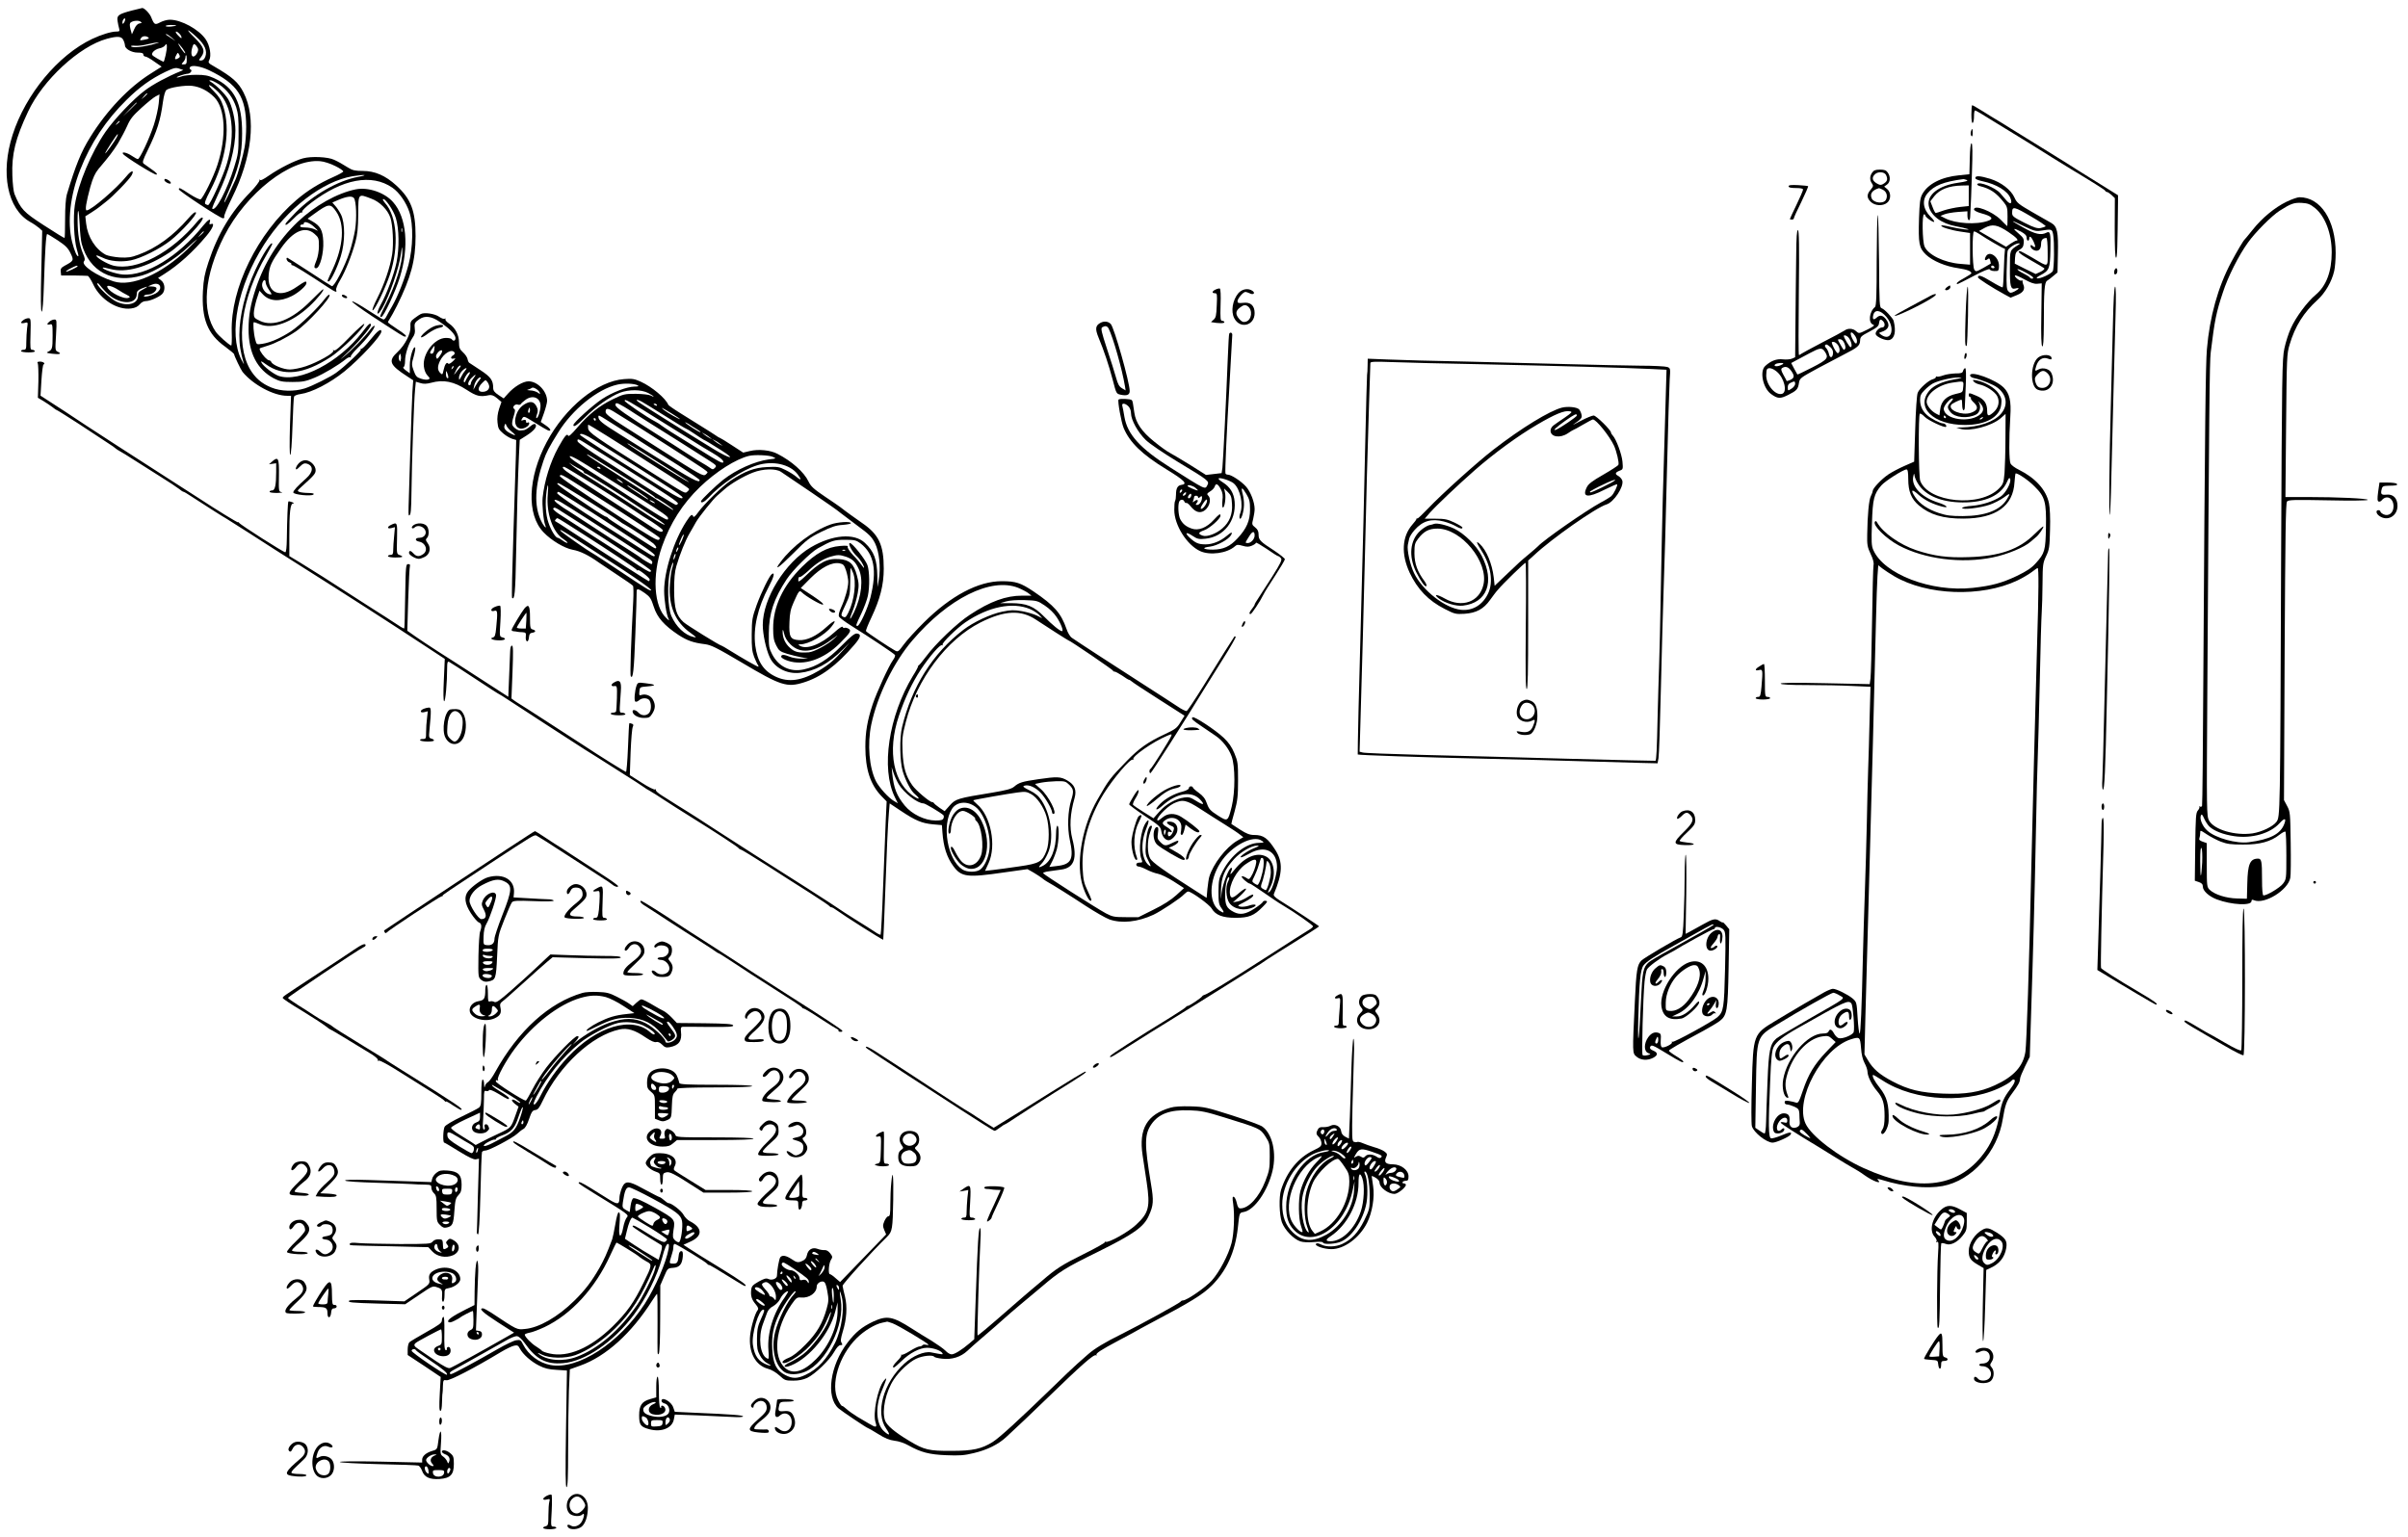 <?xml version="1.0" standalone="no"?>
<!DOCTYPE svg PUBLIC "-//W3C//DTD SVG 20010904//EN"
 "http://www.w3.org/TR/2001/REC-SVG-20010904/DTD/svg10.dtd">
<svg version="1.0" xmlns="http://www.w3.org/2000/svg"
 width="1831pt" height="1169pt" viewBox="0 0 1831 1169"
 preserveAspectRatio="xMidYMid meet">
<g transform="translate(0,1169) scale(0.1,-0.1)"
fill="#000000" stroke="none">
<path d="M1003 11610 c-102 -27 -116 -37 -109 -80 3 -19 8 -45 12 -57 5 -20 3
-23 -22 -23 -38 0 -113 -23 -183 -56 -259 -123 -506 -420 -605 -729 -94 -292
-40 -564 132 -662 26 -14 57 -36 70 -47 l23 -21 -7 -307 c-5 -207 -4 -308 3
-308 7 0 13 78 17 208 8 255 16 382 25 382 4 0 40 -22 80 -48 59 -39 78 -58
97 -97 27 -56 26 -58 -46 -97 -25 -14 -31 -23 -28 -45 l3 -28 95 0 c52 -1 100
-2 107 -3 7 -1 26 -31 43 -67 54 -114 184 -195 287 -181 31 4 51 14 65 31 12
15 30 25 46 25 32 0 101 30 125 54 26 26 22 81 -7 103 l-24 19 47 30 c109 69
218 167 320 289 50 59 67 103 35 91 -12 -4 -14 -1 -9 14 11 34 -11 22 -51 -27
-187 -234 -432 -383 -608 -371 -52 3 -165 42 -154 53 2 2 28 -3 58 -11 118
-32 280 14 449 126 99 66 274 251 251 265 -6 3 -22 -9 -37 -27 -197 -239 -465
-381 -641 -338 -46 11 -139 66 -128 77 2 2 22 -5 45 -16 54 -28 142 -36 216
-21 79 16 222 88 302 151 86 69 205 201 193 213 -7 7 -26 -8 -57 -44 -115
-133 -243 -227 -380 -277 -56 -21 -81 -24 -143 -21 -41 3 -88 12 -105 20 -79
42 -138 135 -150 238 l-6 55 46 29 c25 16 51 34 58 40 7 6 30 24 52 41 50 37
179 170 196 202 23 43 -3 38 -39 -7 -76 -94 -269 -260 -303 -260 -14 0 -4 60
28 179 20 70 36 104 62 136 84 99 108 131 148 194 22 37 54 97 70 133 23 53
43 78 108 137 44 40 93 80 109 88 l29 15 -6 -68 c-4 -38 -20 -112 -37 -164
-34 -104 -107 -260 -122 -260 -5 0 -26 11 -46 25 -37 25 -79 34 -67 15 14 -22
238 -161 254 -158 11 3 1 14 -33 38 -26 19 -55 40 -63 45 -12 9 -8 25 29 100
73 150 98 228 117 370 7 50 17 84 27 91 24 19 141 37 194 31 61 -7 120 -37
169 -86 85 -85 95 -299 24 -516 -29 -90 -110 -254 -128 -261 -7 -3 -44 15 -83
40 -74 49 -82 52 -82 36 0 -13 314 -220 335 -220 9 0 13 5 10 11 -4 6 22 70
58 142 154 310 187 611 89 803 -40 79 -85 118 -224 199 -43 24 -47 29 -37 47
18 34 5 113 -27 159 -52 76 -186 149 -272 149 -21 0 -54 -9 -74 -20 -40 -21
-45 -19 -68 38 -11 29 -53 73 -69 71 -3 0 -38 -9 -78 -19z m-56 -85 c-7 -13
-14 -20 -15 -14 -5 14 6 39 17 39 5 0 4 -11 -2 -25z m114 -13 c-15 -3 -29 -17
-40 -43 l-18 -40 -11 40 c-7 29 -7 43 2 50 17 14 60 18 75 6 12 -8 10 -11 -8
-13z m279 -16 c0 -2 -18 -6 -40 -8 -22 -2 -40 0 -40 4 0 5 18 8 40 8 22 0 40
-2 40 -4z m154 -87 c63 -57 84 -106 67 -151 -7 -18 -18 -28 -31 -28 -21 0 -21
0 1 29 31 42 19 75 -51 144 -73 71 -62 76 14 6z m-130 25 c14 -14 22 -34 13
-34 -2 0 -14 11 -27 25 -25 27 -12 35 14 9z m-59 -30 l30 -26 -35 23 c-45 29
-45 29 -34 29 5 0 23 -12 39 -26z m-176 0 c7 -6 -2 -11 -36 -17 -31 -6 -32 -5
-21 13 11 18 40 19 57 4z m-191 -19 c7 -14 12 -32 12 -40 0 -26 50 -55 96 -55
32 0 44 -4 44 -15 0 -8 7 -15 15 -15 8 0 39 -17 69 -39 l55 -38 -82 -52 c-167
-104 -336 -282 -462 -486 -68 -109 -110 -212 -177 -435 -8 -29 -13 -97 -13
-187 0 -79 -2 -143 -4 -143 -5 0 -64 36 -161 99 -151 98 -172 120 -220 236 -7
17 -14 80 -16 140 -6 162 23 281 119 485 112 241 391 498 600 555 82 22 112
19 125 -10z m212 -36 c-79 -19 -146 -24 -154 -11 -2 4 12 6 32 4 21 -2 64 3
97 12 33 8 69 14 80 14 11 0 -14 -8 -55 -19z m110 -76 c-6 -29 -14 -53 -16
-53 -3 0 -26 12 -50 26 -42 25 -44 28 -31 48 8 11 29 24 48 28 19 3 39 14 44
23 16 26 19 -10 5 -72z m126 52 c15 -20 25 -38 22 -40 -2 -3 -16 13 -31 35
-32 49 -27 52 9 5z m120 -7 c5 -18 -19 -58 -36 -58 -15 0 -19 29 -9 65 8 30
13 34 24 25 8 -7 17 -21 21 -32z m-147 -69 c-29 -18 -36 -10 -18 23 11 20 12
20 21 3 8 -12 7 -20 -3 -26z m61 -14 c0 -29 -4 -35 -22 -35 -20 0 -20 1 -5 18
10 10 17 26 17 35 0 9 2 17 5 17 3 0 5 -16 5 -35z m169 -79 c219 -105 282
-202 283 -431 0 -49 -5 -119 -12 -155 -11 -63 -51 -204 -69 -245 -43 -96 -81
-175 -85 -175 -3 0 6 26 20 58 89 200 115 304 115 467 1 232 -59 350 -214 421
-44 20 -72 25 -134 25 -43 0 -91 -5 -106 -10 -16 -6 -34 -11 -40 -10 -19 1 55
27 79 28 23 1 40 27 22 33 -7 3 -8 10 -3 17 11 19 82 7 144 -23z m-219 -9
c-94 -38 -206 -98 -267 -144 -90 -67 -233 -218 -301 -316 -107 -155 -208 -395
-233 -557 -14 -91 -6 -265 15 -335 8 -27 14 -51 12 -52 -9 -10 -29 34 -48 108
-37 150 -15 353 62 548 79 201 196 378 353 532 98 97 184 159 296 213 64 30
76 33 104 24 l31 -11 -24 -10z m296 -99 c63 -43 105 -100 130 -174 15 -48 19
-86 18 -204 0 -135 -2 -152 -33 -250 -54 -175 -142 -342 -167 -317 -3 3 17 51
44 108 86 180 132 351 132 488 0 78 -25 186 -54 235 -23 40 -90 107 -132 133
-16 10 -16 12 -3 12 9 1 38 -14 65 -31z m-6 -58 c107 -107 133 -317 65 -545
-26 -90 -128 -315 -143 -315 -4 0 -13 4 -20 8 -9 6 0 32 37 103 118 226 155
465 99 639 -16 50 -33 76 -72 116 -32 31 -44 49 -32 46 10 -3 40 -26 66 -52z
m-540 -13 c0 -2 -10 -12 -22 -23 l-23 -19 19 23 c18 21 26 27 26 19z m-80 -70
c0 -1 -24 -25 -52 -52 l-53 -50 50 53 c46 48 55 57 55 49z m-130 -141 c0 -2
-8 -10 -17 -17 -16 -13 -17 -12 -4 4 13 16 21 21 21 13z m-21 -118 c-17 -33
-89 -133 -89 -124 0 10 88 146 95 146 3 0 0 -10 -6 -22z m-283 -668 c2 -56 9
-121 15 -143 57 -212 237 -307 460 -242 97 28 253 124 350 217 25 23 54 49 65
57 10 7 -21 -25 -69 -73 -197 -190 -425 -290 -563 -246 -129 41 -250 124 -225
153 9 11 7 25 -9 61 -25 60 -40 150 -40 250 0 112 10 88 16 -34z m944 -53 c0
-2 -10 -12 -22 -23 l-23 -19 19 23 c18 21 26 27 26 19z m-960 -262 c0 -7 -83
-46 -88 -41 -2 3 13 14 35 25 39 20 53 25 53 16z m216 -197 c91 -95 234 -103
234 -13 0 19 8 28 36 40 51 21 56 18 12 -6 -30 -15 -38 -25 -38 -48 0 -62 -81
-85 -165 -45 -44 20 -145 115 -145 136 1 8 6 5 16 -7 8 -11 30 -36 50 -57z
m412 29 c-2 -11 -16 -29 -33 -38 -36 -20 -99 -33 -90 -19 3 6 18 10 32 10 29
0 63 25 63 47 0 8 -12 13 -32 14 l-33 1 30 13 c37 16 68 3 63 -28z m-318 -12
c19 -13 49 -30 65 -38 25 -13 27 -17 13 -22 -35 -14 -147 42 -162 81 -8 20 38
9 84 -21z"/>
<path d="M14990 10819 c0 -44 4 -68 10 -64 6 3 10 26 10 51 0 24 3 44 8 44 8
-1 44 -22 177 -105 53 -33 129 -79 168 -103 40 -24 88 -54 107 -66 39 -25 227
-142 277 -172 150 -90 259 -158 261 -165 2 -5 8 -9 13 -9 6 0 21 -11 35 -23
l25 -24 -1 -226 c0 -150 3 -227 10 -227 9 0 11 74 15 428 l0 47 -165 103 c-91
56 -192 119 -225 141 -33 21 -118 74 -190 118 -71 44 -176 109 -233 144 -56
35 -110 69 -120 74 -10 6 -52 31 -94 58 -42 26 -78 47 -82 47 -3 0 -6 -32 -6
-71z"/>
<path d="M14986 10688 c-3 -13 -1 -27 4 -32 7 -7 10 1 10 22 0 37 -5 41 -14
10z"/>
<path d="M14978 10483 l-3 -118 -78 -8 c-136 -13 -240 -67 -281 -145 -16 -30
-20 -64 -24 -179 -6 -197 0 -228 52 -279 52 -49 149 -90 248 -104 65 -10 98
-22 98 -39 0 -3 -25 -19 -55 -36 -48 -25 -69 -45 -49 -45 3 0 58 28 121 61 69
37 118 57 122 51 6 -11 25 -15 54 -13 13 1 17 10 17 40 0 68 -74 120 -100 70
-14 -25 -6 -36 14 -20 11 9 15 7 19 -11 4 -12 5 -23 4 -23 -1 -1 -27 -16 -57
-33 -54 -30 -56 -30 -68 -12 -15 25 -17 290 -2 290 6 0 23 -8 38 -18 54 -37
183 -112 192 -112 5 0 7 -6 5 -12 -2 -7 -6 -73 -8 -146 -2 -73 -6 -135 -9
-137 -3 -3 -42 17 -88 45 -76 46 -100 53 -100 30 0 -8 108 -78 202 -129 l46
-25 49 20 c49 20 64 45 47 82 -4 9 -6 21 -5 25 1 5 -3 6 -8 3 -11 -7 -58 30
-49 39 3 4 36 -10 72 -30 47 -26 75 -36 98 -33 l33 3 -3 -236 c-3 -164 0 -239
7 -243 8 -5 11 43 12 166 0 259 5 321 25 333 10 6 31 22 48 37 l31 26 3 140
c4 167 -5 210 -50 236 -18 10 -84 48 -147 84 -102 59 -116 70 -133 109 -26 59
-102 117 -185 143 -76 23 -113 26 -113 6 0 -8 20 -17 53 -24 107 -22 196 -76
215 -132 15 -40 -2 -48 -31 -15 -12 15 -34 40 -48 56 -38 43 -160 91 -174 69
-3 -5 7 -13 22 -16 78 -20 121 -49 180 -123 25 -31 28 -43 28 -108 0 -40 -1
-73 -2 -73 -1 0 -24 22 -50 49 -64 64 -203 118 -203 78 0 -8 24 -21 58 -30 78
-21 94 -41 50 -56 -88 -32 -249 -22 -328 19 l-35 18 30 12 c17 7 63 15 103 18
l72 5 0 -31 c0 -42 20 -52 21 -10 1 18 2 47 3 63 2 17 6 135 10 263 6 164 5
232 -3 232 -7 0 -11 -42 -13 -117z m-23 -162 c14 -6 -5 -12 -67 -21 -147 -21
-238 -92 -222 -176 14 -73 95 -134 207 -155 34 -6 73 -15 87 -20 39 -13 -65 0
-134 17 -32 8 -61 12 -64 9 -10 -10 69 -35 143 -46 l75 -11 0 -121 0 -120 -72
6 c-124 9 -247 69 -274 132 -17 40 -20 245 -4 245 6 0 10 -4 10 -9 0 -13 60
-55 67 -48 3 4 -9 21 -27 38 -58 58 -67 127 -24 178 50 60 123 89 274 109 3 0
14 -3 25 -7z m15 -120 l0 -78 -66 -7 c-37 -4 -92 -16 -123 -26 -30 -11 -58
-20 -62 -20 -4 0 -15 20 -24 45 l-17 44 30 39 c42 52 111 79 210 81 l52 1 0
-79z m485 -164 c57 -33 102 -64 100 -68 -3 -3 -19 -9 -37 -13 -26 -5 -50 2
-125 40 -83 42 -93 50 -93 74 0 54 11 52 155 -33z m-63 -68 c70 -34 89 -39
123 -34 87 14 89 14 97 -30 10 -55 8 -256 -3 -277 -11 -20 -96 -60 -119 -55
-9 2 1 12 27 25 65 34 71 50 74 187 3 131 -1 151 -31 135 -40 -21 -86 -11
-176 40 -108 60 -105 64 8 9z m-120 -44 c61 -41 83 -65 59 -65 -4 0 -24 -11
-43 -23 l-34 -24 -103 60 -103 60 43 24 c59 31 96 25 181 -32z m96 3 c30 -17
42 -29 42 -45 0 -13 5 -23 10 -23 6 0 10 7 10 15 0 26 15 16 33 -22 18 -41 16
-53 -8 -33 -12 10 -15 10 -15 -4 0 -9 11 -21 25 -28 33 -15 55 4 55 47 0 30
13 45 41 45 5 0 9 -48 9 -106 0 -123 11 -119 -116 -44 -46 27 -89 50 -94 50
-27 0 -1 -22 83 -70 50 -28 96 -56 101 -60 5 -5 -7 -17 -28 -27 l-37 -17 -80
39 -79 40 2 44 c3 38 8 47 33 61 23 13 31 24 33 52 3 31 -2 40 -39 72 -49 41
-43 46 19 14z m-22 -101 c-65 -42 -63 -35 -63 -174 -1 -144 6 -166 42 -157 34
9 31 -2 -6 -22 -29 -14 -33 -14 -47 0 -14 13 -16 39 -14 153 2 76 5 146 8 156
6 21 61 57 84 56 12 0 11 -3 -4 -12z m-181 -167 c3 -5 -1 -10 -9 -10 -9 0 -16
5 -16 10 0 6 4 10 9 10 6 0 13 -4 16 -10z m295 -81 c0 -12 -17 -11 -25 0 -3 6
-26 20 -50 32 -25 12 -45 27 -45 31 0 5 27 -5 60 -23 33 -17 60 -36 60 -40z"/>
<path d="M2305 10486 c-64 -17 -179 -75 -260 -131 -43 -30 -65 -41 -69 -32 -3
7 -4 5 -3 -4 1 -9 -29 -48 -66 -87 -151 -153 -251 -321 -322 -536 -29 -88 -37
-130 -42 -220 -11 -210 35 -326 167 -421 38 -28 69 -54 70 -58 0 -12 52 -120
64 -135 80 -98 237 -182 339 -182 l30 0 -8 -225 c-4 -140 -3 -225 2 -225 6 0
13 92 17 216 4 118 9 221 12 228 3 7 24 16 48 19 87 12 226 84 336 173 119 97
280 271 280 303 0 27 -30 5 -84 -63 -33 -41 -64 -72 -69 -69 -6 3 -7 1 -3 -5
5 -9 -118 -126 -188 -177 -46 -33 -182 -101 -239 -119 -81 -25 -181 -23 -254
7 -74 30 -124 74 -163 141 -113 200 -64 544 126 867 24 42 44 79 44 82 0 36
-74 -78 -129 -197 -76 -165 -121 -349 -121 -493 0 -77 8 -128 34 -218 4 -11
-5 3 -19 31 -99 200 -27 560 173 874 175 275 445 482 674 520 91 14 126 11 42
-5 -151 -27 -342 -136 -474 -269 -41 -42 -76 -81 -78 -86 -8 -23 17 -7 63 40
26 27 52 47 57 44 5 -3 7 0 6 7 -2 7 29 37 67 66 239 183 461 224 618 116 53
-36 106 -113 130 -186 31 -95 28 -270 -7 -401 -30 -111 -79 -235 -125 -316
-18 -30 -37 -65 -43 -77 -6 -13 -16 -23 -22 -23 -5 0 -58 32 -118 71 -59 39
-113 69 -120 67 -7 -3 61 -53 152 -113 222 -145 238 -155 250 -155 20 0 0 19
-65 61 -36 23 -65 45 -65 48 0 4 7 16 15 28 8 11 32 56 54 99 106 214 141 344
141 529 0 191 -35 283 -147 385 -82 75 -163 110 -254 110 -57 0 -79 5 -108 23
-57 35 -74 45 -111 62 -46 22 -172 28 -235 11z m245 -59 c35 -17 62 -36 60
-42 -3 -5 -36 -24 -75 -41 -108 -48 -197 -103 -280 -174 -297 -254 -503 -673
-493 -1005 2 -58 0 -104 -4 -103 -20 7 -98 77 -117 104 -111 160 -87 432 63
727 167 328 504 592 731 571 28 -2 78 -18 115 -37z"/>
<path d="M14236 10378 c-20 -28 -20 -58 -2 -83 12 -17 11 -23 -10 -48 -31 -36
-30 -62 1 -92 30 -30 92 -34 124 -7 31 24 31 79 1 104 l-23 19 21 15 c26 18
29 60 6 92 -12 17 -25 22 -59 22 -34 0 -47 -5 -59 -22z m104 -17 c16 -31 12
-49 -14 -66 -20 -14 -29 -14 -48 -4 -41 21 -49 47 -22 73 22 23 71 20 84 -3z
m-25 -113 c30 -14 41 -48 25 -78 -17 -31 -89 -25 -107 9 -17 36 1 64 54 80 1
1 14 -4 28 -11z"/>
<path d="M1250 10320 c0 -12 40 -33 48 -25 4 4 -2 13 -12 21 -23 16 -36 18
-36 4z"/>
<path d="M13600 10273 c0 -9 17 -13 55 -13 37 0 55 -4 55 -12 0 -7 -23 -60
-50 -116 -28 -57 -50 -106 -50 -108 0 -2 7 -4 15 -4 8 0 15 4 15 9 0 6 25 62
57 125 31 64 54 118 52 120 -2 2 -37 6 -76 8 -55 3 -73 0 -73 -9z"/>
<path d="M2705 10250 c-142 -29 -311 -124 -441 -247 -147 -140 -253 -309 -319
-507 -40 -120 -55 -203 -55 -310 0 -180 65 -306 193 -374 46 -23 63 -27 142
-27 78 0 100 5 166 32 70 29 178 93 239 142 13 11 29 17 34 14 5 -3 6 -2 3 4
-3 5 19 34 50 64 68 66 136 154 131 170 -2 6 -17 -6 -33 -27 -43 -58 -143
-161 -200 -206 -36 -29 -32 -24 14 18 78 71 191 202 191 221 0 24 -15 13 -65
-53 -176 -229 -477 -386 -636 -333 -39 14 -114 71 -130 100 -8 16 -2 14 31
-10 133 -97 290 -79 496 55 83 55 254 222 254 250 0 8 -49 -36 -109 -97 -74
-77 -112 -109 -121 -104 -8 5 -11 4 -6 -3 9 -15 -115 -86 -207 -117 -41 -14
-97 -25 -123 -25 -49 0 -132 34 -141 57 -3 7 -11 13 -17 13 -14 0 -48 37 -66
69 -8 16 -8 22 2 25 7 3 31 10 53 17 55 16 149 64 215 109 89 61 273 261 255
278 -4 4 -19 -9 -33 -28 -56 -74 -190 -203 -257 -248 -79 -52 -160 -88 -222
-97 -42 -6 -42 -6 -52 32 -13 48 -19 133 -10 133 3 0 24 -7 45 -16 96 -40 243
13 376 136 63 59 120 130 104 130 -3 0 -45 -40 -93 -88 -144 -146 -286 -201
-387 -152 -42 20 -46 25 -46 58 0 20 10 67 21 104 l22 67 26 -28 c51 -54 129
-58 221 -12 51 26 110 78 110 98 0 20 -9 16 -73 -28 -129 -91 -227 -49 -214
91 6 66 20 97 95 204 92 131 184 170 254 107 31 -27 33 -34 33 -93 0 -36 -8
-81 -18 -106 -21 -51 -21 -62 -3 -62 28 0 59 115 54 205 -4 84 -22 117 -82
151 l-37 21 48 35 c113 82 126 83 170 18 66 -96 55 -261 -28 -439 -44 -94 -43
-91 -29 -91 14 0 65 105 91 190 34 107 34 256 1 320 -13 25 -33 55 -45 67
l-20 23 44 19 c66 28 105 33 120 15 18 -22 23 -154 9 -242 -7 -42 -25 -117
-41 -166 -37 -113 -118 -269 -136 -262 -7 3 -85 53 -173 111 -89 58 -163 105
-165 105 -15 0 -2 -30 15 -35 11 -4 18 -10 16 -14 -3 -4 0 -8 7 -8 11 0 109
-61 273 -169 56 -37 69 -41 60 -19 -3 8 10 41 29 72 42 71 89 189 117 291 16
59 21 108 22 215 1 158 -2 155 100 116 64 -23 125 -85 145 -146 18 -56 25
-198 13 -277 -16 -100 -59 -226 -113 -333 -28 -55 -42 -93 -35 -93 16 0 96
168 131 272 70 214 55 443 -38 545 -11 13 -18 25 -15 28 13 14 80 -83 98 -143
25 -80 27 -230 5 -338 -19 -90 -73 -236 -120 -321 -39 -72 -30 -96 11 -28 56
97 129 308 143 417 8 59 9 60 10 17 2 -87 -49 -252 -125 -401 -48 -95 -49 -98
-34 -98 17 0 108 195 140 300 72 233 52 457 -51 573 -64 73 -190 116 -284 97z
m-317 -285 c36 -34 36 -35 7 -20 -16 8 -49 15 -73 15 -31 0 -42 4 -39 13 2 6
10 11 16 10 6 -2 11 2 11 7 0 22 42 8 78 -25z m669 -37 c-3 -7 -5 -2 -5 12 0
14 2 19 5 13 2 -7 2 -19 0 -25z m-1037 -387 c0 -10 11 -35 25 -55 25 -37 25
-37 4 -34 -32 5 -63 51 -55 82 7 30 26 35 26 7z"/>
<path d="M17385 10155 c-88 -43 -184 -122 -255 -211 -30 -38 -58 -71 -61 -74
-11 -9 -57 -87 -103 -173 -101 -189 -164 -416 -185 -662 -10 -119 -15 -549
-27 -2465 -3 -547 -7 -1001 -10 -1008 -2 -7 -9 -10 -16 -6 -7 4 -10 3 -5 -1 4
-5 -1 -17 -10 -28 -16 -17 -18 -48 -21 -277 l-3 -258 30 -10 c23 -8 31 -17 31
-35 0 -32 46 -74 106 -97 112 -42 264 -50 264 -13 0 11 5 13 18 7 79 -35 260
76 277 170 4 17 5 137 3 266 -3 226 -4 237 -27 280 l-24 45 5 1128 c5 891 8
1130 18 1143 12 13 51 14 311 9 174 -4 299 -2 303 3 6 11 -230 22 -462 22
l-164 0 5 543 c5 524 5 544 27 617 41 139 108 245 212 339 59 54 109 140 127
221 6 25 11 86 11 136 0 248 -114 424 -275 424 -16 0 -61 -16 -100 -35z m219
-48 c77 -64 126 -194 126 -336 0 -145 -41 -255 -121 -322 -65 -54 -152 -171
-189 -254 -18 -38 -40 -108 -50 -155 -17 -80 -19 -180 -25 -1650 -7 -1909 -7
-1911 -35 -1950 -26 -36 -112 -77 -182 -88 -133 -19 -293 28 -331 98 -18 34
-19 64 -13 965 14 2176 17 2524 26 2595 30 246 41 301 92 455 38 118 120 282
191 380 56 79 182 205 242 243 85 54 108 62 167 59 48 -3 63 -9 102 -40z
m-803 -4704 c36 -33 105 -60 187 -72 133 -20 275 20 346 99 38 42 53 39 35 -7
-29 -76 -108 -117 -269 -138 -92 -13 -253 31 -315 87 -37 32 -61 89 -50 116 6
13 11 9 25 -23 10 -22 28 -50 41 -62z m86 -114 c47 -18 79 -22 168 -22 126 -1
212 22 278 75 21 16 41 27 45 23 4 -4 7 -87 7 -184 0 -176 0 -178 -26 -212
-24 -31 -121 -89 -148 -89 -7 0 -11 43 -11 124 0 137 -4 156 -30 156 -61 0
-79 -41 -82 -190 l-3 -115 -75 2 c-82 2 -168 29 -207 65 -22 21 -23 28 -23
189 l0 167 -31 11 c-23 8 -30 15 -25 27 3 8 6 26 6 39 0 23 0 23 50 -10 27
-18 76 -44 107 -56z m-142 -158 c-3 -52 -7 -97 -10 -99 -3 -3 -5 46 -5 109 0
77 3 109 10 99 5 -8 7 -56 5 -109z"/>
<path d="M14278 10055 c-4 -4 -7 -161 -8 -349 0 -260 -3 -343 -13 -351 -44
-35 -53 -121 -14 -134 15 -5 4 -14 -45 -38 -62 -31 -63 -31 -84 -12 -24 22
-62 25 -89 5 -11 -7 -87 -49 -170 -91 -82 -43 -154 -82 -159 -86 -6 -5 -13 -9
-17 -9 -4 0 -4 214 -1 475 4 354 2 475 -7 475 -8 0 -12 -55 -13 -192 -1 -106
-2 -218 -3 -248 -1 -30 -2 -161 -3 -291 l-2 -236 -23 -10 c-13 -6 -44 -9 -69
-6 -48 6 -93 -11 -135 -50 -45 -40 -18 -168 43 -213 51 -37 70 -38 130 -8 66
33 76 44 83 92 6 36 11 39 141 110 74 39 167 88 205 108 100 51 117 65 119
103 1 30 8 36 71 69 58 31 71 42 73 65 4 29 11 34 30 15 19 -19 15 -48 -6 -48
-24 0 -56 -35 -49 -53 8 -21 76 -50 103 -43 41 11 53 64 33 146 -6 21 -69 89
-90 95 -18 6 -19 26 -21 361 -2 196 -6 353 -10 349z m66 -775 c70 -84 39 -193
-40 -136 -19 14 -19 15 1 21 58 19 70 53 35 98 -25 31 -46 34 -72 10 -22 -20
-32 -12 -24 21 11 45 55 39 100 -14z m-240 -142 c9 -12 16 -30 16 -40 0 -33
-15 -25 -36 18 -23 48 -9 63 20 22z m-58 -6 c26 -17 45 -82 25 -82 -8 0 -51
72 -51 85 0 7 13 6 26 -3z m-21 -54 c8 -20 10 -37 4 -42 -10 -11 -9 -12 -37
37 -21 37 -21 37 -1 37 13 0 25 -11 34 -32z m-49 -13 c16 -25 16 -56 -1 -61
-5 -2 -19 17 -31 41 -20 43 -20 45 -3 45 10 0 26 -11 35 -25z m-57 -16 c14
-14 21 -30 19 -47 -4 -36 -24 -38 -31 -4 -3 16 -13 36 -21 45 -14 13 -12 27 4
27 3 0 16 -9 29 -21z m-45 -31 c34 -49 24 -62 -95 -123 -61 -31 -111 -55 -112
-53 -1 1 -12 22 -25 45 l-22 42 37 20 c21 11 67 35 103 55 77 41 94 44 114 14z
m-314 -93 c0 -3 -12 -10 -26 -15 -29 -11 -54 -3 -33 11 15 9 59 12 59 4z m59
-54 c28 -39 26 -55 -5 -70 -15 -6 -27 -10 -28 -9 0 2 -12 23 -25 47 -19 35
-20 45 -10 52 25 16 47 9 68 -20z m-108 -8 c56 -47 82 -154 40 -168 -50 -16
-121 67 -121 140 0 23 3 45 7 48 13 14 43 6 74 -20z m139 -92 c0 -10 -11 -26
-25 -35 -31 -20 -30 -20 -31 8 -1 15 6 28 20 34 31 15 36 14 36 -7z"/>
<path d="M16077 9631 c-5 -22 1 -33 14 -25 12 7 12 44 0 44 -5 0 -11 -9 -14
-19z"/>
<path d="M14804 9506 c-10 -8 -16 -17 -13 -20 10 -10 39 5 39 20 0 17 -2 17
-26 0z"/>
<path d="M14946 9289 c-6 -198 -5 -242 8 -228 8 10 17 449 8 449 -5 0 -12
-100 -16 -221z"/>
<path d="M16066 9218 c-4 -161 -11 -441 -16 -623 -11 -390 -15 -814 -8 -821 3
-3 9 122 12 278 10 390 24 958 32 1231 5 150 3 227 -3 227 -7 0 -13 -107 -17
-292z"/>
<path d="M9243 9488 c-28 -13 -30 -28 -5 -28 17 0 18 -8 14 -92 -3 -80 -7 -95
-25 -110 -12 -10 -20 -18 -17 -18 56 -10 100 -10 100 -1 0 6 -7 11 -16 11 -14
0 -16 15 -13 122 3 75 0 122 -6 124 -5 1 -20 -2 -32 -8z"/>
<path d="M9416 9460 c-44 -53 -58 -138 -31 -190 44 -85 155 -57 155 39 0 57
-31 85 -86 78 -37 -4 -44 -2 -44 13 0 19 43 70 60 70 6 0 20 -5 31 -10 27 -15
47 -1 24 17 -33 24 -80 16 -109 -17z m70 -98 c42 -28 33 -107 -14 -119 -20 -5
-30 0 -49 21 -30 35 -29 60 3 85 28 22 42 25 60 13z"/>
<path d="M14680 9441 c-50 -26 -264 -142 -269 -147 -36 -35 225 89 294 140 30
22 14 27 -25 7z"/>
<path d="M2600 9441 c0 -11 31 -24 39 -16 3 3 -1 10 -9 15 -19 12 -30 12 -30
1z"/>
<path d="M3200 9302 c-8 -4 -30 -18 -48 -32 -29 -21 -33 -30 -31 -65 3 -53
-40 -137 -97 -191 -75 -69 -63 -99 75 -188 l43 -28 -6 -86 c-3 -48 -10 -247
-16 -442 -6 -195 -12 -388 -13 -427 -2 -40 -1 -73 3 -73 14 0 17 35 19 190 2
206 19 689 27 766 l6 61 34 -10 c25 -8 47 -7 82 2 94 26 173 10 271 -54 75
-49 101 -55 171 -40 18 3 35 -3 59 -23 l34 -29 -18 -52 c-11 -35 -16 -71 -12
-104 4 -44 10 -55 43 -83 21 -18 52 -36 68 -41 l31 -9 -2 -109 c-2 -61 -10
-330 -19 -598 -9 -268 -14 -491 -10 -494 19 -19 25 40 30 322 7 357 14 589 22
760 l6 120 52 33 c58 37 83 69 67 85 -7 7 -20 1 -41 -17 -17 -14 -38 -27 -46
-27 -8 -1 -20 -2 -26 -3 -19 -3 -56 23 -63 44 -3 10 2 39 11 65 12 38 13 49 3
56 -18 11 7 40 28 32 8 -3 18 -2 22 3 3 6 19 20 35 32 55 42 116 19 116 -45 0
-36 -19 -93 -30 -93 -5 0 -3 13 3 29 8 22 8 36 -1 55 -18 39 -43 48 -82 28
-42 -21 -69 -57 -80 -108 -16 -70 32 -107 88 -68 21 14 22 41 1 29 -5 -4 -9 1
-9 10 0 12 -6 15 -21 10 -18 -6 -19 -5 -8 13 12 19 15 18 92 -30 107 -66 115
-70 121 -59 3 5 -12 21 -33 35 l-39 27 24 67 c13 37 24 79 24 93 0 73 -72 149
-141 149 -42 0 -110 -41 -156 -93 l-33 -37 -40 26 c-30 20 -40 33 -40 54 0 58
-19 84 -97 135 -42 28 -80 53 -85 56 -5 3 -11 16 -13 29 -3 13 -18 36 -35 51
-25 23 -30 35 -30 75 0 57 -28 111 -75 143 -19 13 -32 28 -28 34 3 6 1 7 -6 3
-6 -4 -25 3 -42 15 -32 23 -111 35 -139 21z m141 -58 c74 -50 116 -92 122
-120 4 -24 -15 -34 -28 -14 -3 6 -23 10 -44 10 -86 0 -179 -119 -168 -216 3
-28 13 -54 27 -69 21 -22 21 -25 6 -31 -10 -4 -34 -1 -55 6 -32 10 -40 19 -55
60 -17 46 -17 52 0 110 9 33 14 63 11 67 -14 14 -41 -75 -41 -134 l0 -62 -30
22 c-16 11 -24 23 -18 25 7 2 12 22 12 46 0 51 25 129 56 176 18 25 22 43 18
70 -5 39 -1 48 36 73 41 28 91 22 151 -19z m-39 -214 c-2 -17 -10 -30 -18 -30
-18 0 -18 10 2 38 20 29 21 28 16 -8z m46 -41 c-25 -34 -24 -33 -32 -14 -6 18
30 59 44 50 6 -3 0 -19 -12 -36z m108 20 c4 -7 -1 -16 -10 -21 -23 -13 -20
-31 4 -25 18 4 16 1 -7 -21 -17 -16 -31 -23 -35 -17 -11 15 -26 -6 -35 -49 -8
-37 -9 -38 -26 -22 -21 22 -22 48 -1 92 28 58 91 94 110 63z m-409 -56 c-4
-17 -4 -17 -12 0 -4 9 -4 25 0 35 8 16 8 16 12 0 3 -10 3 -26 0 -35z m394 -66
c-10 -9 -11 -8 -5 6 3 10 9 15 12 12 3 -3 0 -11 -7 -18z m54 6 c-8 -10 -22
-27 -30 -38 -15 -19 -16 -19 -4 5 15 33 29 50 40 50 5 0 2 -8 -6 -17z m43 -20
c-9 -10 -23 -31 -31 -48 -16 -29 -16 -29 -17 -6 0 14 10 35 22 48 25 27 49 32
26 6z m-129 -51 c1 -7 -3 -10 -9 -7 -5 3 -10 18 -9 33 0 24 1 25 9 7 5 -11 9
-26 9 -33z m153 11 c-10 -16 -21 -35 -24 -43 -3 -8 -7 -10 -11 -4 -7 13 28 74
44 74 5 0 2 -12 -9 -27z m39 -19 c-12 -15 -21 -33 -21 -40 0 -8 -4 -14 -10
-14 -18 0 -10 31 15 55 32 33 42 32 16 -1z m47 -11 c-9 -10 -23 -31 -32 -48
l-17 -30 6 30 c7 32 31 65 48 65 6 0 3 -8 -5 -17z m72 -53 c0 -24 -21 -40 -52
-40 -37 0 -38 31 -2 67 26 26 27 26 40 8 8 -10 14 -26 14 -35z m384 -46 c5
-13 3 -13 -16 1 -13 8 -38 16 -58 16 -21 1 -27 3 -15 6 11 3 24 9 29 13 10 10
52 -15 60 -36z m-74 -134 c0 -11 -4 -20 -9 -20 -5 0 -7 9 -4 20 3 11 7 20 9
20 2 0 4 -9 4 -20z m-138 -164 c36 -29 32 -34 -11 -12 -38 20 -53 40 -44 61 6
17 7 17 14 -2 4 -11 22 -32 41 -47z"/>
<path d="M3295 9206 c-40 -18 -102 -72 -93 -81 4 -4 28 9 53 29 26 19 62 38
81 42 19 3 34 10 34 15 0 13 -41 10 -75 -5z"/>
<path d="M178 9256 c-26 -19 -22 -29 8 -22 27 7 27 7 20 -40 -3 -26 -6 -73 -6
-105 0 -52 -2 -59 -20 -59 -11 0 -20 -4 -20 -10 0 -5 25 -10 56 -10 34 0 53 4
49 10 -3 6 -13 10 -22 10 -13 0 -14 17 -11 120 3 115 2 120 -17 120 -11 0 -28
-7 -37 -14z"/>
<path d="M378 9246 c-24 -18 -23 -30 2 -23 19 5 20 0 20 -86 0 -98 -3 -108
-35 -122 -16 -7 -10 -10 30 -15 58 -7 78 -1 46 14 -22 10 -22 12 -15 128 6
111 6 118 -12 118 -11 0 -27 -7 -36 -14z"/>
<path d="M8368 9235 c-39 -21 -42 -46 -15 -112 41 -98 79 -212 108 -322 27
-104 27 -106 61 -113 47 -10 68 -1 68 28 0 66 -118 483 -144 510 -19 20 -50
24 -78 9z m61 -42 c33 -63 103 -308 125 -440 l5 -32 -27 16 c-22 13 -32 31
-46 82 -10 36 -41 135 -69 219 -42 128 -48 155 -36 163 22 13 37 11 48 -8z"/>
<path d="M9347 9153 c-3 -5 -7 -87 -11 -183 -12 -310 -36 -794 -41 -837 l-6
-41 -59 -7 -60 -7 -117 74 c-65 40 -135 82 -156 93 -22 11 -76 50 -120 86 -95
76 -141 143 -152 222 -10 74 -13 88 -19 94 -10 10 -95 13 -101 4 -8 -13 21
-172 39 -216 46 -110 140 -201 323 -313 141 -86 167 -113 115 -120 -28 -4 -40
-27 -40 -74 0 -20 -3 -42 -7 -48 -4 -6 -6 -36 -6 -68 0 -115 95 -266 196 -313
76 -35 206 -17 266 37 14 13 24 13 58 3 32 -9 46 -9 70 1 17 7 31 17 31 22 0
5 36 -16 81 -46 44 -31 84 -56 89 -56 4 0 13 -7 20 -15 10 -13 -1 -36 -65
-138 -43 -67 -90 -141 -106 -165 -16 -23 -29 -46 -29 -50 0 -4 -9 -18 -20 -32
-21 -27 -25 -40 -11 -40 9 0 75 100 99 150 6 14 46 77 87 140 41 63 75 120 75
127 0 6 -37 36 -82 66 -106 68 -118 81 -118 122 0 24 -7 39 -26 54 -25 20 -26
23 -15 65 6 25 11 58 11 74 0 53 -31 133 -66 172 -37 41 -112 90 -137 90 -9 0
-17 4 -19 10 -4 14 8 292 32 697 11 188 20 349 20 357 0 16 -15 22 -23 9z
m-767 -553 c12 -12 20 -33 20 -53 0 -51 53 -146 112 -203 31 -30 133 -99 248
-169 228 -137 237 -144 221 -174 -19 -35 -5 -42 -283 134 -229 145 -325 251
-348 384 -6 36 -13 74 -16 84 -7 24 21 22 46 -3z m802 -587 c49 -43 74 -161
48 -228 -6 -15 -7 -32 -3 -38 10 -16 31 51 32 103 1 25 -4 62 -10 83 -15 56
-5 56 28 0 24 -40 28 -59 28 -118 0 -85 -26 -145 -95 -219 -58 -63 -108 -85
-187 -86 -76 0 -91 15 -22 23 55 7 142 55 160 88 14 26 2 24 -35 -8 -47 -39
-105 -63 -159 -63 -54 0 -77 10 -121 51 -41 38 -27 47 23 13 36 -24 48 -26 97
-21 139 14 234 135 222 281 -5 65 -35 113 -89 147 -21 13 -36 26 -33 30 7 11
93 -17 116 -38z m-99 -44 c14 -26 17 -47 12 -86 -3 -30 -1 -53 4 -53 13 0 24
74 16 112 l-7 33 28 -27 c24 -23 29 -37 32 -92 5 -77 -19 -137 -73 -184 -45
-40 -116 -67 -149 -56 -39 13 -36 25 9 41 42 14 125 88 125 110 0 20 -7 16
-51 -31 -54 -60 -117 -84 -167 -66 -44 15 -69 36 -88 72 -14 28 -19 104 -8
132 8 20 33 21 40 1 4 -8 10 -13 14 -10 5 3 19 -8 32 -24 32 -40 61 -53 91
-42 49 19 75 93 43 123 -11 11 -8 16 16 31 17 10 32 27 35 38 8 27 25 19 46
-22z m-193 11 c14 -11 21 -20 17 -20 -13 0 -77 28 -77 34 0 13 37 4 60 -14z
m-108 -32 c-7 -7 -12 -8 -12 -2 0 14 12 26 19 19 2 -3 -1 -11 -7 -17z m33 -17
c-3 -6 -11 -11 -17 -11 -6 0 -6 6 2 15 14 17 26 13 15 -4z m36 -24 c-16 -16
-26 0 -10 19 9 11 15 12 17 4 2 -6 -1 -17 -7 -23z m59 2 c0 -8 5 -8 15 1 12
10 15 9 15 -4 0 -27 -19 -56 -37 -56 -13 0 -13 3 -3 15 17 21 5 31 -17 14 -15
-12 -16 -12 -10 4 4 10 7 23 7 28 0 5 7 9 15 9 8 0 15 -5 15 -11z m54 -63 c-9
-14 -22 -26 -30 -26 -8 0 -4 14 14 41 18 27 28 36 30 26 2 -9 -4 -27 -14 -41z
m376 -228 c0 -28 -28 -58 -52 -58 -22 0 -22 0 11 52 24 40 41 42 41 6z"/>
<path d="M14938 8985 c-3 -14 -2 -25 2 -25 11 0 20 39 10 45 -4 3 -10 -6 -12
-20z"/>
<path d="M15498 8971 c-61 -49 -63 -222 -3 -245 82 -31 142 44 103 128 -13 30
-64 44 -96 27 -30 -16 -31 -15 -19 25 15 49 49 71 88 57 23 -9 29 -8 29 2 0
30 -66 34 -102 6z m72 -121 c40 -40 15 -110 -40 -110 -31 0 -45 13 -55 52 -5
21 -1 33 19 52 30 31 49 33 76 6z"/>
<path d="M10399 8909 c0 -30 -2 -61 -4 -70 -1 -9 -8 -245 -14 -525 -11 -504
-17 -740 -26 -1069 -5 -168 -8 -304 -25 -955 -4 -184 -7 -336 -6 -338 6 -5
502 -22 961 -32 264 -6 611 -15 770 -20 160 -5 348 -10 420 -12 l129 -3 7 40
c4 22 12 258 18 525 6 267 16 609 21 760 6 151 17 552 25 890 8 338 18 654 21
702 6 86 6 88 -18 97 -14 5 -108 10 -209 10 -101 1 -335 6 -519 11 -184 5
-540 14 -790 20 -250 5 -524 12 -607 16 l-153 6 -1 -53z m856 11 c563 -12
1114 -27 1294 -36 l123 -6 -6 -207 c-21 -677 -27 -920 -36 -1401 -5 -294 -12
-591 -15 -660 -3 -69 -7 -240 -11 -380 -5 -240 -9 -319 -16 -326 -2 -1 -307 6
-678 16 -371 10 -866 24 -1100 29 -234 6 -436 14 -448 18 l-24 6 6 206 c12
389 26 917 36 1336 11 463 16 665 30 1105 5 162 10 301 10 309 0 11 30 12 173
7 94 -4 393 -11 662 -16z"/>
<path d="M11877 8590 c-94 -24 -307 -154 -522 -320 -124 -96 -395 -340 -495
-446 -41 -43 -78 -78 -82 -77 -5 2 -8 0 -8 -5 0 -4 -14 -23 -31 -42 -79 -91
-86 -224 -20 -366 59 -125 142 -212 266 -275 76 -39 84 -41 151 -37 89 6 145
36 194 105 19 26 45 62 60 78 38 46 202 205 210 205 4 0 5 -216 2 -480 -3
-353 -2 -480 7 -480 8 0 11 132 11 488 l0 489 43 39 c135 127 473 364 553 388
55 17 132 133 120 180 -3 12 -17 28 -30 36 -29 15 -25 27 11 41 24 9 25 12 20
68 -5 57 -48 172 -74 199 -7 7 -13 17 -13 22 0 19 -113 130 -132 130 -11 0
-55 -18 -97 -40 -42 -23 -68 -35 -57 -28 62 43 68 50 61 77 -3 14 -12 31 -18
38 -17 17 -85 24 -130 13z m21 -76 c-35 -23 -73 -50 -85 -59 -13 -9 -23 -26
-23 -40 0 -49 73 -60 132 -20 20 14 39 25 41 25 3 0 36 18 73 40 38 22 72 40
76 40 25 0 126 -125 161 -200 19 -43 40 -129 33 -145 -2 -6 -54 -40 -115 -75
-87 -50 -113 -70 -126 -97 -37 -76 8 -82 136 -17 50 25 93 43 95 41 7 -7 -24
-72 -43 -89 -10 -9 -45 -31 -78 -48 -116 -63 -435 -285 -480 -334 -5 -6 -37
-33 -70 -61 -68 -57 -64 -53 -176 -160 l-84 -80 -7 64 c-12 103 -56 209 -107
255 -31 28 -25 9 15 -54 71 -112 90 -236 50 -322 -42 -89 -117 -134 -205 -126
-122 12 -296 148 -359 280 -30 62 -55 176 -47 215 2 10 6 30 10 46 3 15 22 45
42 67 61 69 128 88 221 64 31 -8 72 -24 90 -35 35 -20 52 -24 52 -11 0 5 -28
22 -61 38 -53 25 -74 29 -144 29 l-82 0 39 45 c50 56 212 210 343 325 146 128
330 262 474 346 136 80 207 109 247 101 22 -4 19 -8 -38 -48z m92 16 c0 -10
-126 -95 -158 -108 -31 -11 0 18 70 68 73 51 88 58 88 40z m289 -494 c-13 -14
-182 -96 -187 -91 -3 3 -3 6 -1 8 79 47 210 105 188 83z"/>
<path d="M10905 7706 c-5 -3 -22 -7 -38 -10 -15 -4 -45 -22 -67 -42 -79 -71
-91 -194 -32 -314 39 -77 68 -117 78 -107 4 4 -2 20 -13 35 -56 75 -77 135
-78 213 0 68 3 79 29 113 42 55 81 76 146 76 181 0 389 -253 350 -426 -30
-132 -163 -180 -294 -106 -60 34 -90 35 -46 1 48 -36 131 -61 184 -55 184 21
244 181 143 378 -40 79 -132 170 -210 208 -58 27 -129 44 -152 36z"/>
<path d="M11573 6358 c-27 -13 -47 -68 -38 -107 9 -43 71 -65 116 -41 23 13
25 3 5 -44 -16 -39 -43 -51 -94 -41 -32 6 -34 5 -23 -9 14 -16 65 -21 96 -10
28 11 55 79 55 138 0 66 -14 100 -47 115 -29 13 -41 13 -70 -1z m84 -36 c31
-42 3 -102 -48 -102 -55 0 -73 65 -31 113 19 21 58 15 79 -11z"/>
<path d="M287 8928 c4 -7 6 -69 5 -138 l-4 -125 42 -25 c23 -14 54 -35 70 -47
15 -13 31 -23 34 -23 3 0 79 -48 169 -106 89 -59 187 -123 217 -143 30 -19 57
-38 60 -42 3 -3 16 -12 29 -19 14 -7 64 -38 112 -69 48 -31 137 -87 199 -126
62 -38 124 -80 140 -92 15 -13 31 -23 35 -23 4 0 30 -15 58 -34 150 -97 236
-152 268 -170 20 -12 102 -64 183 -116 132 -85 231 -149 336 -215 416 -263
718 -457 1008 -648 l134 -88 -7 -158 c-5 -100 -4 -161 2 -164 10 -6 23 144 23
256 0 37 3 48 14 44 7 -3 95 -60 195 -126 101 -67 185 -121 188 -121 2 0 37
-22 76 -48 75 -50 477 -310 575 -373 32 -19 145 -91 252 -159 107 -67 197
-126 200 -129 3 -3 21 -15 40 -25 19 -11 68 -41 109 -69 41 -27 129 -83 195
-124 210 -131 371 -236 374 -245 2 -4 8 -8 13 -8 6 0 97 -56 202 -123 106 -68
255 -164 332 -212 77 -49 142 -93 143 -97 2 -4 8 -8 14 -8 6 0 26 -12 45 -26
42 -32 346 -225 349 -221 1 1 7 139 13 307 14 386 22 566 30 658 l6 72 84 -56
c111 -74 160 -95 244 -103 l69 -6 4 -55 c8 -110 33 -189 83 -257 61 -83 104
-89 385 -48 l179 25 46 -26 c25 -15 54 -34 64 -42 9 -8 26 -20 37 -26 52 -29
177 -107 295 -185 72 -47 153 -93 180 -103 93 -33 216 -20 335 35 56 26 209
127 234 156 11 11 24 21 31 21 23 0 161 -99 178 -129 30 -50 82 -71 182 -71
100 0 141 16 206 83 36 36 40 43 24 46 -11 2 -21 -2 -23 -9 -2 -6 -31 -29 -65
-51 -65 -42 -108 -49 -155 -25 -56 29 -67 52 -66 135 0 70 17 141 30 128 3 -3
0 -16 -7 -29 -22 -40 -17 -129 9 -165 35 -50 120 -64 185 -31 33 17 7 26 -35
11 -23 -8 -53 -11 -67 -8 -24 6 -22 8 24 31 55 28 82 50 73 60 -3 3 -24 -6
-45 -20 -21 -14 -54 -28 -73 -32 l-35 -6 53 47 c28 26 50 51 46 56 -3 5 -26
-9 -51 -31 -51 -45 -66 -46 -71 -7 -8 68 50 177 120 225 60 41 84 45 80 12 -4
-31 -21 -78 -40 -108 -14 -21 -16 -22 -39 -6 -14 8 -28 13 -31 9 -7 -7 47 -55
62 -55 4 0 51 -31 105 -68 53 -37 116 -80 141 -94 98 -58 235 -154 234 -163
-1 -5 -13 -17 -28 -25 -27 -16 -164 -103 -356 -227 -242 -156 -426 -268 -444
-270 -5 -1 -12 -5 -15 -10 -9 -14 -98 -73 -109 -73 -6 0 -12 -4 -14 -8 -1 -4
-55 -40 -118 -79 -260 -159 -455 -285 -458 -294 -6 -16 8 -10 61 24 104 67
375 236 577 360 58 36 182 113 275 172 94 59 186 117 205 129 19 11 40 25 45
29 6 5 58 39 117 76 218 135 308 193 308 196 0 4 -208 141 -303 200 -33 21
-45 35 -41 45 67 160 70 243 12 335 -59 92 -91 115 -161 115 -34 0 -58 9 -108
41 -35 23 -65 42 -66 43 -1 1 10 44 25 96 22 81 26 116 26 235 0 131 -2 144
-28 207 -20 48 -43 81 -81 117 -62 59 -222 164 -236 156 -15 -10 -3 -21 73
-72 39 -27 86 -58 103 -70 50 -34 99 -96 120 -155 28 -74 28 -270 1 -381 -29
-116 -30 -117 -107 -68 -56 36 -67 48 -82 91 -13 37 -29 57 -62 81 -25 18 -45
36 -45 41 0 4 -7 8 -15 8 -8 0 -15 -6 -15 -14 0 -8 -20 -19 -47 -26 -63 -15
-134 -54 -174 -96 -45 -46 -29 -55 20 -11 107 96 221 115 286 47 40 -42 26
-46 -31 -10 -41 26 -55 30 -89 25 -66 -9 -141 -52 -189 -107 l-45 -51 -75 47
c-42 26 -78 51 -81 56 -3 5 6 28 20 50 15 23 25 49 23 58 -2 10 -16 -5 -37
-40 -19 -31 -35 -60 -35 -65 -1 -4 53 -44 119 -88 113 -75 120 -82 126 -119 6
-38 30 -66 55 -66 24 0 62 41 66 71 7 45 -22 75 -70 70 -19 -2 -4 -21 25 -32
19 -7 23 -14 17 -32 -13 -45 -44 -64 -44 -27 0 13 5 18 15 14 29 -12 14 14
-20 35 -41 24 -43 34 -13 55 53 37 123 5 121 -55 -1 -19 -3 -38 -5 -44 -1 -5
1 -12 7 -15 5 -3 14 14 20 37 l10 42 39 -30 c39 -29 66 -37 66 -20 0 10 -87
78 -140 110 -48 29 -101 27 -138 -4 -17 -14 -33 -25 -36 -25 -32 0 60 102 118
130 69 33 97 27 205 -43 53 -35 136 -87 184 -117 48 -30 100 -64 114 -76 l27
-21 -47 -27 c-85 -50 -183 -177 -212 -275 -4 -13 -10 -54 -14 -91 l-6 -68 -80
51 c-247 157 -331 217 -349 248 -23 39 -24 134 -1 198 18 51 18 51 7 51 -18 0
-34 -58 -39 -137 -5 -70 -3 -87 16 -123 25 -48 26 -57 5 -39 -53 44 -63 165
-21 269 27 65 27 91 1 55 -40 -54 -60 -214 -35 -277 10 -26 9 -28 -14 -28 -16
0 -25 -6 -25 -15 0 -8 8 -15 18 -15 9 0 37 -11 62 -24 25 -13 63 -27 85 -31
22 -4 75 -30 119 -58 l79 -51 -59 -54 c-38 -35 -99 -74 -173 -110 l-114 -57
-96 0 c-89 0 -102 3 -152 29 -79 43 -473 295 -477 305 -2 5 19 12 45 15 26 4
68 9 93 13 97 13 123 83 84 233 -23 89 -18 189 17 311 17 62 1 101 -56 134
-49 29 -78 30 -221 9 -122 -18 -146 -25 -183 -57 -21 -17 -59 -27 -166 -45
-266 -43 -279 -48 -323 -97 l-39 -44 -39 26 c-21 15 -40 30 -42 35 -2 4 -8 8
-14 8 -19 0 -124 89 -151 128 -50 71 -69 137 -74 257 -4 98 -2 122 25 225 83
324 310 626 567 756 183 92 308 98 423 21 81 -54 243 -157 246 -157 11 0 345
-228 341 -232 -3 -2 1 -5 8 -5 8 0 34 -14 60 -31 25 -18 48 -32 52 -32 4 0 13
-6 20 -12 7 -7 101 -69 208 -137 l194 -124 -31 -50 c-27 -45 -41 -54 -122 -92
-123 -57 -194 -107 -285 -201 -132 -136 -137 -143 -224 -295 -111 -194 -161
-454 -120 -628 16 -65 52 -141 67 -141 12 0 10 7 -23 78 -27 57 -32 79 -37
171 -8 184 48 382 160 564 73 117 204 271 222 260 6 -3 8 -3 4 2 -17 18 150
135 256 179 35 15 38 15 32 -1 -10 -26 -149 -248 -158 -251 -11 -5 -10 -32 0
-32 7 0 249 379 418 655 17 27 77 123 133 213 57 90 100 166 97 169 -3 4 -8 4
-10 2 -6 -7 -116 -181 -237 -378 -63 -101 -119 -186 -126 -188 -6 -3 -38 13
-70 35 -32 21 -148 97 -258 167 -220 141 -506 327 -544 354 -14 9 -32 39 -41
67 -42 121 -93 179 -251 286 -98 66 -136 78 -242 78 -178 0 -386 -110 -590
-312 -63 -62 -133 -139 -156 -171 -38 -53 -44 -56 -64 -45 -38 20 -217 139
-222 148 -3 5 16 51 41 104 66 139 94 248 94 371 0 182 -38 261 -165 348 -53
37 -122 86 -165 120 -8 7 -62 43 -118 81 -85 57 -107 78 -124 114 -34 72 -129
156 -237 211 -53 28 -145 37 -209 21 l-51 -12 -86 56 c-47 31 -88 56 -91 56
-3 0 -17 8 -32 19 -15 10 -63 41 -107 68 -44 28 -118 74 -165 103 -47 29 -86
57 -88 61 -20 50 -124 137 -209 176 -49 22 -65 25 -128 20 -202 -15 -447 -215
-588 -479 -144 -271 -154 -551 -24 -686 59 -62 158 -121 222 -133 57 -10 120
-41 200 -98 22 -15 87 -59 145 -97 58 -38 109 -73 113 -79 4 -5 5 -57 2 -115
-17 -315 -25 -562 -19 -572 17 -28 25 41 35 319 6 164 11 308 10 321 -1 29 10
28 63 -9 39 -28 47 -41 67 -103 26 -82 79 -142 187 -214 68 -44 113 -60 202
-71 47 -6 88 -26 279 -139 298 -177 345 -192 472 -152 131 40 252 130 385 286
49 57 55 81 22 86 -18 3 -45 -18 -118 -92 -103 -105 -191 -160 -289 -181 -102
-22 -189 20 -239 114 -25 48 -27 61 -26 162 1 150 38 261 136 410 46 70 181
203 235 234 107 60 126 66 209 66 73 0 84 -3 118 -28 103 -80 126 -204 75
-410 -20 -82 -82 -217 -99 -217 -14 0 -14 3 29 93 21 45 44 106 50 135 15 71
13 188 -3 234 -16 44 -114 168 -133 168 -19 0 16 -67 52 -100 26 -24 55 -70
55 -87 0 -4 -8 4 -18 19 -10 15 -39 50 -66 77 -27 30 -44 56 -40 62 5 9 -10
11 -58 7 -99 -8 -184 -55 -289 -158 -146 -144 -221 -305 -220 -469 0 -67 5
-93 23 -129 21 -41 29 -47 83 -64 33 -10 83 -22 110 -27 l50 -9 -51 -1 c-28 0
-68 6 -87 14 -45 19 -67 19 -67 1 0 -8 22 -22 51 -31 122 -41 273 11 396 134
81 81 90 97 63 111 -11 6 -24 8 -29 5 -5 -3 -11 0 -13 7 -3 8 -29 -9 -66 -43
-101 -91 -210 -132 -262 -99 -12 8 -11 10 6 10 63 0 186 70 237 135 44 55 24
54 -38 -3 -76 -69 -149 -104 -211 -100 -65 4 -76 25 -71 138 2 66 9 99 32 150
38 85 43 93 60 77 30 -31 146 -98 162 -95 11 2 -14 24 -75 65 l-93 61 73 74
c84 84 164 125 222 114 29 -6 35 -12 50 -57 9 -28 16 -66 16 -83 0 -44 -24
-131 -54 -195 -16 -36 -22 -60 -16 -70 4 -9 44 -39 87 -66 145 -91 333 -216
338 -226 4 -5 -3 -23 -15 -39 -33 -46 -124 -246 -154 -335 -41 -125 -56 -211
-56 -325 0 -170 38 -286 121 -373 l41 -42 -7 -145 c-3 -80 -12 -306 -20 -504
-7 -197 -16 -361 -19 -364 -3 -3 -23 7 -43 21 -21 14 -88 57 -150 95 -61 38
-117 75 -125 81 -11 10 -409 265 -649 416 -44 28 -170 109 -280 180 -110 72
-208 135 -217 140 -9 6 -46 29 -82 51 -36 23 -88 56 -117 74 -29 18 -50 37
-46 43 3 6 1 7 -5 3 -7 -4 -53 19 -102 51 l-91 58 6 175 c4 96 11 183 17 193
6 13 5 19 -7 23 -9 4 -18 5 -20 3 -2 -2 -6 -86 -10 -186 -4 -101 -11 -183 -15
-183 -7 0 -206 124 -329 206 -24 16 -59 38 -76 49 -18 11 -111 72 -208 135
-98 63 -185 120 -195 125 -9 6 -28 17 -40 26 l-23 17 8 201 c6 159 5 201 -4
201 -9 0 -13 -17 -14 -47 -1 -27 -4 -114 -8 -195 l-6 -147 -215 139 c-118 77
-262 169 -320 206 -58 37 -134 88 -169 112 l-64 45 7 239 c4 132 10 246 13
254 3 9 -1 14 -13 14 -18 0 -19 -14 -23 -243 -2 -133 -5 -244 -7 -246 -2 -2
-21 7 -41 21 -21 14 -67 44 -103 67 -36 22 -147 94 -247 158 -191 124 -277
178 -405 257 l-78 47 0 147 c0 188 7 252 29 253 10 0 7 4 -8 10 -13 5 -26 8
-28 5 -5 -4 -10 -135 -12 -283 -1 -66 -5 -103 -12 -103 -14 0 -342 209 -351
224 -4 6 -8 8 -8 4 0 -6 -158 91 -295 181 -27 18 -102 66 -165 106 -192 122
-768 495 -810 525 -9 6 -64 43 -124 81 l-108 70 7 117 c4 64 11 119 16 120 17
7 -2 22 -27 22 -18 0 -23 -4 -17 -12z m4563 -169 c10 -6 2 -9 -25 -9 -59 -1
-169 -43 -249 -96 -69 -46 -216 -179 -216 -196 0 -21 27 -3 90 60 77 78 187
155 263 185 70 26 161 26 216 -2 23 -12 41 -24 41 -27 0 -2 -10 1 -22 8 -14 7
-61 12 -113 13 -86 0 -94 -2 -175 -41 -103 -50 -183 -114 -270 -215 -44 -52
-67 -72 -70 -62 -8 20 -27 -4 -74 -88 -62 -113 -106 -255 -120 -384 -5 -52 6
-176 20 -209 15 -38 -14 -6 -33 36 -53 113 -46 264 19 453 21 63 44 106 111
214 108 176 300 332 451 366 52 12 129 9 156 -6z m199 -286 c146 -91 278 -173
292 -182 15 -9 49 -29 76 -45 56 -33 83 -56 83 -68 0 -18 -28 -4 -183 94 -89
56 -186 116 -216 134 -29 19 -61 40 -70 47 -9 8 -31 22 -50 32 -60 30 -231
147 -231 157 0 17 23 4 299 -169z m-170 163 c15 -8 96 -58 179 -110 84 -53
155 -96 159 -96 3 0 31 -17 62 -38 31 -21 63 -42 71 -46 22 -10 46 -25 135
-81 119 -75 65 -66 -61 11 -276 169 -563 349 -576 362 -16 16 -3 15 31 -2z
m-131 -41 c18 -11 57 -35 85 -54 29 -18 79 -50 112 -71 80 -49 386 -243 454
-287 49 -32 52 -36 37 -51 -14 -15 -18 -14 -43 4 -16 11 -35 23 -43 27 -8 4
-67 40 -130 81 -63 41 -160 103 -215 137 -246 155 -325 210 -325 229 0 21 10
19 68 -15z m247 15 c3 -6 -1 -7 -9 -4 -18 7 -21 14 -7 14 6 0 13 -4 16 -10z
m-153 -159 c114 -72 379 -241 475 -305 35 -22 63 -44 63 -47 0 -4 -6 -12 -14
-18 -18 -15 -37 -5 -349 194 -86 55 -214 136 -284 181 -91 57 -128 86 -128
100 -1 34 17 33 76 -5 32 -20 104 -65 161 -100z m266 94 c34 -21 62 -40 62
-42 0 -6 -97 49 -123 70 -29 25 -15 18 61 -28z m-495 -49 c28 -18 79 -50 112
-71 65 -40 92 -58 200 -127 39 -24 143 -91 233 -147 89 -57 162 -107 162 -112
0 -27 -56 3 -350 187 -63 40 -181 114 -262 164 -133 83 -158 103 -158 131 0
14 6 11 63 -25z m-83 4 c0 -5 -2 -10 -4 -10 -3 0 -8 5 -11 10 -3 6 -1 10 4 10
6 0 11 -4 11 -10z m767 -73 c19 -11 32 -21 29 -24 -4 -5 -116 67 -116 75 0 2
12 -4 27 -13 14 -10 41 -27 60 -38z m-680 -53 c76 -48 170 -107 208 -132 39
-25 96 -61 127 -81 201 -127 288 -184 288 -191 0 -4 -6 -13 -14 -19 -18 -15
-8 -21 -244 128 -467 294 -507 322 -510 354 -2 15 -1 27 2 27 3 0 68 -39 143
-86z m778 -9 l20 -16 -20 10 c-11 5 -29 17 -40 26 l-20 16 20 -10 c11 -5 29
-17 40 -26z m-920 4 c21 -12 68 -40 104 -64 36 -23 101 -64 144 -91 43 -27
113 -71 155 -98 42 -27 109 -70 147 -94 134 -86 164 -107 165 -116 0 -16 -39
2 -139 65 -56 35 -119 75 -141 89 -232 144 -499 317 -500 323 0 13 24 8 65
-14z m-28 -47 c23 -15 149 -94 280 -176 355 -223 434 -276 428 -287 -4 -5 -10
-9 -15 -9 -9 0 -275 164 -330 203 -14 10 -113 73 -220 141 -107 67 -196 130
-198 139 -5 22 5 21 55 -11z m1028 -7 l20 -16 -20 10 c-11 5 -29 17 -40 26
l-20 16 20 -10 c11 -5 29 -17 40 -26z m-600 -58 c44 -28 103 -65 130 -82 28
-18 95 -61 150 -95 55 -34 92 -60 82 -56 -27 9 -440 268 -462 289 -14 14 4 3
100 -56z m-190 -156 c194 -121 289 -183 296 -194 3 -5 8 -7 10 -6 5 4 129 -80
129 -88 0 -3 -10 2 -22 10 -13 9 -70 45 -128 82 -58 36 -157 100 -220 140 -63
41 -152 97 -198 126 -46 29 -86 57 -89 62 -3 5 12 -2 33 -15 22 -13 107 -66
189 -117z m1190 115 c30 -13 30 -13 -30 -20 -105 -14 -246 -77 -345 -154 -57
-45 -170 -154 -170 -164 0 -18 26 -6 55 25 98 106 253 210 371 248 118 38 251
9 309 -68 33 -43 28 -51 -11 -18 -16 14 -53 37 -82 51 -47 24 -61 26 -140 22
-96 -4 -169 -32 -276 -103 -62 -41 -202 -178 -248 -242 -23 -32 -34 -40 -38
-29 -7 20 -19 10 -51 -39 -95 -147 -169 -378 -169 -528 0 -68 17 -182 33 -212
8 -17 6 -17 -16 4 -95 87 -110 324 -34 543 63 179 157 327 290 455 121 116
272 212 372 236 41 10 151 6 180 -7z m-1406 -67 c125 -79 220 -139 403 -253
160 -100 208 -134 208 -147 0 -26 -10 -21 -435 256 -60 39 -151 97 -202 129
-51 32 -98 65 -105 74 -25 30 27 7 131 -59z m-51 -31 c12 -6 22 -15 22 -20 0
-4 5 -8 10 -8 13 0 270 -161 413 -259 21 -14 45 -30 54 -36 94 -59 146 -95
136 -95 -13 0 -74 36 -208 125 -80 53 -169 110 -364 234 -57 36 -115 77 -130
90 l-26 23 35 -22 c19 -11 45 -26 58 -32z m-45 -26 c183 -111 376 -234 475
-301 29 -20 62 -41 73 -47 41 -23 119 -79 119 -86 0 -20 -23 -15 -69 14 -138
89 -252 163 -411 267 -96 62 -199 129 -227 148 -47 30 -67 53 -45 53 4 0 42
-21 85 -48z m192 38 c3 -6 -1 -7 -9 -4 -18 7 -21 14 -7 14 6 0 13 -4 16 -10z
m1373 -28 c15 -10 54 -37 87 -59 33 -22 98 -66 145 -98 47 -32 112 -77 144
-99 33 -23 69 -49 80 -59 12 -9 68 -52 126 -95 90 -66 109 -85 134 -134 32
-66 44 -183 28 -278 l-10 -55 -1 84 c-2 125 -25 187 -94 252 -81 77 -247 63
-411 -33 -196 -115 -366 -389 -366 -591 0 -70 25 -186 53 -246 37 -80 130
-128 227 -118 115 12 222 70 331 180 l52 52 -48 -55 c-68 -77 -110 -113 -186
-159 -133 -79 -233 -93 -331 -47 -93 44 -139 115 -155 236 -17 134 18 288 103
449 39 74 48 111 24 96 -19 -12 -80 -137 -116 -235 -35 -98 -37 -113 -38 -225
-1 -96 3 -130 18 -170 11 -27 24 -56 29 -62 5 -7 6 -13 2 -13 -8 0 -122 65
-212 121 -34 22 -65 39 -67 39 -12 0 -264 156 -289 179 -55 51 -70 102 -71
241 0 91 4 141 17 185 27 91 68 194 101 250 16 28 38 65 48 84 23 41 134 179
163 203 11 9 35 30 54 47 46 41 143 99 216 127 77 30 174 32 213 6z m-1574
-78 c39 -24 125 -79 191 -121 244 -154 453 -292 460 -303 3 -5 0 -12 -6 -15
-11 -7 -59 20 -264 153 -357 232 -494 326 -489 334 8 13 24 5 108 -48z m372
-5 c3 -6 -5 -3 -20 6 -14 10 -26 19 -26 22 0 7 39 -17 46 -28z m-326 -100
c105 -64 289 -183 306 -197 5 -5 21 -15 35 -22 42 -23 193 -123 217 -143 22
-21 29 -37 14 -37 -4 0 -44 24 -88 53 -44 28 -122 79 -174 112 -52 32 -96 63
-98 67 -2 4 -8 8 -13 8 -5 0 -42 22 -82 48 -40 27 -122 82 -183 123 -62 41
-110 78 -107 82 5 8 15 3 173 -94z m-245 9 c-12 -142 38 -285 118 -337 20 -13
35 -27 32 -29 -3 -3 -19 4 -35 16 -16 12 -34 22 -39 22 -16 0 -51 56 -71 116
-21 59 -26 150 -14 238 10 71 16 54 9 -26z m698 15 c37 -24 67 -47 67 -50 0
-3 -12 3 -27 13 -91 58 -133 87 -133 91 0 5 4 2 93 -54z m-497 -65 c63 -40
122 -78 132 -83 20 -12 136 -88 340 -223 130 -86 161 -112 131 -112 -6 0 -56
30 -112 67 -56 36 -127 82 -157 101 -30 19 -81 51 -112 71 -213 135 -357 234
-352 242 3 5 7 9 10 9 3 0 57 -33 120 -72z m-94 -11 c56 -33 350 -222 463
-296 55 -36 107 -70 116 -76 86 -52 109 -69 109 -81 0 -8 -3 -14 -6 -14 -8 0
-77 41 -84 50 -3 3 -41 28 -85 56 -78 48 -155 97 -371 239 -59 39 -116 75
-128 82 -11 7 -34 24 -51 37 -38 32 -14 33 37 3z m708 -3 c0 -2 -9 0 -20 6
-11 6 -20 13 -20 16 0 2 9 0 20 -6 11 -6 20 -13 20 -16z m-705 -67 c28 -18 93
-59 145 -92 217 -136 530 -345 530 -355 0 -18 -16 -11 -96 41 -44 28 -117 76
-164 107 -47 30 -101 65 -120 77 -84 54 -279 180 -322 208 -26 17 -44 35 -42
39 8 13 17 10 69 -25z m27 -85 c31 -20 92 -59 135 -86 181 -115 399 -260 405
-270 4 -6 8 -7 8 -3 0 14 90 -56 90 -70 0 -7 -3 -13 -6 -13 -6 0 -290 182
-585 375 -83 55 -118 77 -128 82 -5 3 10 23 17 22 4 0 33 -17 64 -37z m71
-119 c56 -36 131 -85 167 -108 316 -203 461 -306 397 -282 -9 3 -56 33 -105
65 -173 116 -327 217 -337 221 -15 6 -208 141 -225 157 -31 30 5 11 103 -53z
m812 -13 c-10 -22 -20 -38 -22 -36 -2 2 4 22 14 44 9 23 19 39 22 37 2 -3 -4
-23 -14 -45z m-34 -77 c-12 -20 -14 -14 -5 12 4 9 9 14 11 11 3 -2 0 -13 -6
-23z m1276 1 c-3 -3 -12 -4 -19 -1 -8 3 -5 6 6 6 11 1 17 -2 13 -5z m-1296
-55 c-5 -13 -10 -19 -10 -12 -1 15 10 45 15 40 3 -2 0 -15 -5 -28z m1302 7
c50 -18 71 -38 96 -92 37 -78 23 -207 -35 -330 -35 -73 -41 -63 -9 14 14 34
30 93 37 131 10 59 9 77 -6 134 -24 90 -56 119 -135 125 -90 7 -149 -23 -263
-135 -33 -31 -48 -41 -48 -30 0 24 4 32 14 29 4 -1 31 19 60 45 61 58 112 91
169 109 54 16 73 16 120 0z m-1322 -87 c-6 -17 -14 -72 -17 -123 -12 -164 41
-287 156 -369 47 -34 50 -38 25 -32 -68 15 -134 78 -170 160 -28 63 -33 255
-9 346 10 39 20 66 22 60 2 -6 -1 -25 -7 -42z m1375 -34 c28 -68 11 -212 -36
-305 -18 -35 -23 -39 -40 -30 -18 10 -17 14 18 88 34 73 36 83 37 179 0 57 1
103 3 103 2 0 10 -16 18 -35z m1255 -115 c29 -12 63 -30 77 -40 l25 -20 -70 0
c-124 0 -243 -43 -399 -146 -96 -62 -260 -219 -334 -319 -25 -33 -48 -61 -52
-63 -5 -2 -8 -7 -8 -12 0 -4 -17 -37 -39 -71 -184 -305 -244 -703 -137 -921
l23 -47 -29 17 c-42 24 -112 102 -137 150 -52 103 -67 283 -36 432 46 218 170
473 313 640 272 319 597 481 803 400z m203 -135 c35 -23 71 -58 91 -89 33 -50
54 -106 40 -106 -15 0 -73 47 -135 110 -80 81 -134 102 -253 103 l-82 0 45 13
c27 8 83 12 141 10 92 -3 98 -4 153 -41z m-112 -27 c25 -11 57 -31 70 -45 l23
-25 -42 21 c-23 11 -74 26 -113 33 -60 10 -83 10 -150 -4 -88 -18 -218 -79
-295 -138 -233 -179 -392 -432 -466 -740 -20 -82 -17 -262 5 -335 22 -73 63
-151 91 -173 37 -30 41 -47 6 -26 -167 98 -218 348 -126 620 45 135 103 256
168 354 67 100 146 192 160 183 5 -3 7 -2 4 4 -8 12 109 126 173 170 175 119
359 157 492 101z m-1822 -268 c74 -74 178 -63 306 31 63 46 65 47 24 10 -49
-45 -151 -99 -190 -102 -79 -5 -106 1 -143 34 -37 32 -58 79 -56 127 1 17 4
11 11 -18 6 -29 22 -56 48 -82z m823 -1063 c40 -67 143 -147 190 -147 12 0
128 -69 150 -89 4 -4 5 -15 1 -24 -5 -13 -19 -17 -60 -17 -82 0 -180 48 -234
113 -62 76 -84 132 -96 247 l-4 45 14 -42 c7 -23 25 -62 39 -86z m1298 -6 c33
-34 35 -48 14 -117 -26 -83 -30 -209 -11 -299 33 -149 13 -189 -97 -201 l-58
-7 21 41 c12 23 28 65 36 94 16 61 19 178 4 178 -5 0 -10 -26 -10 -57 0 -121
-39 -217 -101 -248 -34 -18 -37 -12 -8 18 12 12 33 46 46 76 49 105 27 291
-47 403 -23 35 -47 55 -91 77 -49 24 -56 31 -39 36 32 10 83 -12 122 -53 35
-35 88 -127 88 -151 0 -6 5 -11 10 -11 33 0 -36 136 -96 189 l-44 39 47 10
c27 5 79 10 116 11 63 1 71 -1 98 -28z m-291 -70 c44 -23 96 -98 117 -170 23
-77 23 -203 0 -262 -32 -83 -54 -96 -207 -118 -74 -11 -163 -23 -198 -27 l-62
-7 27 59 c61 134 17 360 -88 448 -17 15 -30 28 -28 30 4 4 270 51 334 59 60 8
71 7 105 -12z m-423 -97 c69 -52 121 -213 106 -329 -7 -57 -36 -121 -67 -146
-28 -24 -102 -25 -139 -1 -113 75 -158 338 -78 461 36 55 116 62 178 15z
m1446 -194 c-3 -11 -7 -20 -9 -20 -2 0 -4 9 -4 20 0 11 4 20 9 20 5 0 7 -9 4
-20z m733 -65 c18 -13 16 -14 -22 -15 -96 0 -213 -91 -277 -215 -28 -54 -31
-69 -32 -155 0 -84 3 -99 23 -127 26 -36 19 -42 -17 -17 -82 58 -78 228 9 363
81 128 250 216 316 166z m-61 -56 c-51 -20 -120 -69 -97 -69 7 0 36 14 65 30
115 65 207 18 207 -103 0 -54 -34 -170 -55 -187 -19 -16 -19 -12 4 33 46 90
31 201 -32 233 -69 36 -162 -3 -238 -98 -38 -47 -41 -47 -22 0 3 6 1 12 -5 12
-17 0 -66 -124 -73 -190 -7 -64 -7 -63 -5 20 3 100 26 155 100 237 49 54 133
103 175 102 20 0 15 -5 -24 -20z m72 -140 c-7 -58 -33 -139 -46 -139 -4 0 -15
6 -25 13 -18 13 -17 15 2 53 10 21 25 57 31 79 7 22 14 46 17 53 2 7 9 10 15
6 8 -4 10 -26 6 -65z m56 -43 c-1 -44 -27 -136 -39 -136 -2 0 -12 5 -22 11
-18 11 -18 14 0 66 9 30 20 77 24 104 6 48 7 49 22 28 9 -12 15 -43 15 -73z"/>
<path d="M6315 7701 c-136 -49 -290 -164 -379 -284 -56 -74 -16 -47 96 65 102
103 123 119 212 163 80 39 113 50 163 53 35 3 63 8 63 13 0 16 -103 9 -155
-10z"/>
<path d="M7288 5535 c-16 -9 -37 -33 -48 -55 -25 -48 -38 -130 -21 -130 6 0
11 10 11 23 0 73 47 150 92 150 26 0 103 -51 93 -61 -2 -3 2 -10 9 -16 38 -30
60 -197 35 -263 -29 -77 -98 -97 -148 -44 -15 16 -35 47 -46 70 -17 38 -35 54
-35 31 0 -22 43 -94 73 -121 17 -16 46 -32 63 -35 129 -24 185 183 98 361 -43
88 -115 124 -176 90z"/>
<path d="M14927 8870 c-4 -17 -14 -20 -59 -20 -29 -1 -71 -7 -92 -15 -22 -8
-43 -12 -48 -9 -4 3 -8 1 -8 -4 0 -6 -10 -12 -23 -16 -32 -8 -102 -70 -115
-103 -7 -16 -15 -135 -19 -276 l-8 -248 -75 -33 c-41 -18 -96 -47 -121 -64
-52 -35 -119 -106 -119 -125 0 -6 -6 -24 -14 -39 -15 -28 -26 -142 -28 -293
-2 -79 2 -97 26 -148 18 -37 26 -67 22 -85 -3 -15 -8 -205 -11 -422 -3 -217
-9 -415 -12 -439 l-6 -44 -338 7 c-235 5 -339 4 -339 -3 0 -7 68 -11 203 -11
112 0 266 -3 342 -7 l138 -6 -7 -246 c-3 -135 -8 -309 -11 -386 -3 -77 -7
-259 -10 -405 -3 -146 -10 -382 -15 -525 -5 -143 -12 -366 -15 -495 -9 -395
-17 -580 -25 -580 -4 0 -11 54 -15 120 -7 119 -8 120 -39 147 -36 30 -123 73
-149 73 -10 0 -39 -12 -65 -26 -47 -26 -254 -146 -282 -164 -8 -5 -49 -29 -90
-54 -168 -101 -169 -103 -179 -478 -5 -164 -5 -305 0 -323 14 -48 111 -125
158 -125 27 0 126 44 136 61 14 22 -7 21 -69 -6 -36 -15 -72 -25 -80 -22 -19
8 -21 100 -6 435 7 174 13 231 26 259 19 39 72 81 184 144 365 207 384 216
408 187 11 -15 26 -190 17 -217 -7 -23 -87 -55 -115 -46 -11 4 -27 20 -35 36
-17 32 -32 37 -41 14 -4 -10 -19 -15 -43 -15 -116 0 -273 -182 -302 -349 -11
-62 4 -131 30 -139 10 -4 12 0 6 14 -21 53 -24 93 -9 149 40 156 157 287 270
303 41 6 50 4 74 -18 l28 -25 -72 -75 c-90 -95 -135 -169 -177 -293 -30 -88
-35 -98 -54 -92 -11 4 -35 9 -52 12 -26 4 -33 2 -33 -11 0 -9 8 -16 20 -16 10
0 35 -8 55 -17 30 -14 35 -22 37 -52 0 -20 2 -49 3 -64 2 -21 -4 -31 -20 -39
-36 -16 -62 3 -58 44 5 43 -8 60 -43 61 -49 0 -94 -72 -80 -128 5 -19 13 -25
35 -25 16 0 34 7 41 15 16 19 5 34 -12 17 -37 -37 -52 17 -17 62 25 32 59 35
59 5 0 -18 -4 -20 -25 -15 -14 4 -25 3 -25 -2 0 -7 123 -86 290 -186 25 -15
74 -45 110 -68 36 -22 79 -48 95 -58 92 -53 113 -66 140 -86 68 -49 142 -75
103 -36 -8 8 4 7 37 -3 161 -50 335 -67 456 -45 222 41 419 261 458 511 17
106 29 138 71 194 45 60 60 88 60 111 0 10 17 51 37 92 l37 75 7 231 c20 612
30 992 39 1451 5 275 12 550 15 610 3 61 9 315 15 565 5 250 12 487 15 525 3
39 5 138 6 220 1 140 3 154 27 205 24 50 27 68 30 201 3 88 -1 168 -8 202 -21
101 -102 191 -228 254 -29 14 -58 35 -64 47 -12 22 -13 183 -2 359 8 117 -6
175 -50 219 -60 61 -256 132 -256 93 0 -8 12 -17 28 -20 59 -13 149 -49 180
-73 72 -55 83 -134 27 -199 -52 -61 -166 -101 -300 -104 l-40 -1 30 -9 c71
-23 237 20 306 79 l39 34 -1 -184 c0 -101 -4 -220 -7 -265 -7 -75 -10 -85 -41
-117 -143 -147 -537 -109 -600 57 -13 34 -15 503 -3 511 5 3 22 -8 37 -24 26
-27 152 -86 162 -76 8 8 -7 26 -23 26 -21 0 -95 38 -122 64 -35 31 -52 70 -52
115 0 33 7 47 35 75 19 20 48 42 63 50 43 22 145 46 193 45 38 -1 33 -3 -34
-15 -87 -16 -151 -44 -185 -83 -110 -128 28 -263 269 -263 159 0 266 60 276
156 5 39 1 52 -22 86 -29 42 -101 84 -165 97 -31 6 -33 5 -22 -9 7 -9 27 -18
44 -22 49 -10 116 -54 134 -88 21 -41 11 -88 -26 -122 -40 -35 -50 -33 -50 9
0 57 -23 90 -79 114 -59 25 -61 25 -61 6 0 -8 5 -15 11 -15 5 0 8 -4 5 -8 -3
-5 8 -21 25 -36 35 -34 27 -58 -26 -76 -68 -22 -174 21 -149 61 6 10 65 39 79
39 3 0 5 -18 5 -40 0 -22 5 -40 10 -40 6 0 10 10 10 23 0 12 3 84 7 160 4 91
2 137 -4 137 -6 0 -13 -9 -16 -20z m1 -122 c-3 -42 -3 -42 -57 -54 -71 -16
-111 -55 -118 -117 l-6 -46 -27 14 c-36 19 -70 62 -70 89 0 62 92 131 195 146
90 13 87 15 83 -32z m-93 -114 c-30 -33 -31 -44 -5 -77 35 -44 132 -53 197
-19 26 14 37 55 23 85 -11 21 -11 21 9 -2 25 -28 27 -54 4 -77 -75 -75 -281
-47 -283 38 0 21 47 78 65 78 9 0 5 -9 -10 -26z m-40 -114 c3 -5 1 -10 -4 -10
-6 0 -11 5 -11 10 0 6 2 10 4 10 3 0 8 -4 11 -10z m280 -10 c-3 -5 -12 -10
-18 -10 -7 0 -6 4 3 10 19 12 23 12 15 0z m-565 -464 c0 -93 23 -150 80 -199
83 -71 186 -102 340 -101 246 1 378 95 388 277 3 37 6 67 9 67 20 0 98 -53
144 -100 79 -78 90 -118 86 -314 -3 -172 -9 -194 -77 -269 -33 -37 -68 -60
-144 -97 -114 -54 -191 -75 -336 -91 -315 -34 -676 104 -756 289 -14 31 -15
64 -10 205 6 183 15 220 71 285 28 33 168 122 192 122 9 0 13 -21 13 -74z m76
-37 c55 -88 176 -139 336 -140 173 -2 293 53 339 156 14 31 19 36 24 22 10
-26 -35 -109 -73 -134 -55 -36 -139 -63 -218 -70 -41 -3 -74 -10 -74 -16 0
-16 137 0 208 24 35 12 83 37 108 55 49 37 54 35 24 -13 -51 -84 -164 -127
-335 -128 -90 0 -123 4 -184 24 -81 27 -144 69 -178 120 -39 58 -26 66 27 17
46 -41 110 -72 183 -90 52 -12 27 12 -30 30 -130 40 -211 123 -195 199 6 28 7
28 10 6 2 -13 14 -41 28 -62z m-185 -700 c251 -148 664 -163 938 -34 40 19 90
49 111 65 21 17 41 30 44 30 9 0 8 -181 -4 -570 -11 -385 -37 -1379 -45 -1740
-16 -729 -35 -1300 -44 -1368 -17 -111 -88 -190 -233 -256 -113 -52 -225 -70
-393 -63 -169 6 -264 29 -385 93 -97 51 -148 95 -186 160 l-27 45 7 282 c4
155 14 512 22 792 26 927 48 1766 59 2240 3 132 8 277 11 323 l6 83 32 -25
c18 -14 57 -39 87 -57z m-412 -3190 c42 -25 62 -9 -235 -179 -125 -72 -236
-138 -247 -148 -48 -42 -58 -90 -67 -325 -5 -122 -10 -261 -11 -309 -1 -49 -6
-88 -11 -88 -6 0 -24 10 -40 22 l-31 21 5 311 c6 387 3 379 163 476 164 101
411 240 425 240 8 0 30 -9 49 -21z m162 -399 c3 -49 13 -89 27 -115 12 -22 22
-51 22 -65 1 -36 31 -98 73 -148 45 -53 57 -95 57 -192 0 -53 -5 -82 -16 -99
-11 -16 -13 -26 -6 -33 16 -16 52 49 53 97 3 125 -12 182 -69 254 -38 47 -59
88 -50 96 2 2 32 -16 68 -39 252 -167 675 -185 935 -39 25 13 47 29 50 34 4 5
10 9 16 9 18 0 9 -28 -24 -71 -52 -68 -67 -103 -83 -196 -19 -109 -52 -197
-102 -270 -192 -283 -506 -329 -930 -137 -196 89 -400 245 -443 339 -84 182
126 572 345 641 67 21 70 18 77 -66z m-410 -656 c29 -31 31 -35 9 -24 -48 25
-70 42 -64 51 9 15 19 10 55 -27z"/>
<path d="M14256 7722 c-17 -28 85 -128 182 -180 195 -104 477 -140 715 -91
106 21 241 77 287 119 14 12 32 27 40 34 21 15 63 76 57 82 -2 3 -33 -24 -68
-59 -116 -115 -263 -167 -499 -174 -161 -6 -265 8 -400 53 -124 42 -251 131
-296 209 -7 14 -13 15 -18 7z"/>
<path d="M15142 3295 c-58 -36 -183 -71 -289 -81 -121 -11 -297 22 -403 76
-29 15 -41 17 -38 8 6 -21 86 -55 179 -77 112 -27 298 -29 402 -4 40 10 77 18
82 18 6 0 12 2 15 5 3 3 31 18 63 34 31 16 57 35 57 42 0 19 -7 17 -68 -21z"/>
<path d="M14390 3203 c2 -46 207 -151 272 -141 16 3 5 9 -37 22 -80 24 -153
61 -190 97 -31 29 -45 36 -45 22z"/>
<path d="M15131 3169 c-76 -68 -198 -108 -331 -109 -52 -1 -61 -3 -46 -11 39
-24 237 11 327 56 60 31 116 82 104 94 -6 6 -27 -5 -54 -30z"/>
<path d="M2069 8180 l-24 -21 28 4 27 4 0 -66 c0 -101 -9 -141 -31 -141 -11 0
-19 -4 -19 -10 0 -6 25 -9 58 -9 31 1 47 4 34 6 -23 4 -23 7 -21 126 2 134 -5
148 -52 107z"/>
<path d="M2272 8167 c-20 -21 -29 -47 -17 -47 2 0 16 12 30 26 19 19 31 23 48
18 52 -16 50 -63 -5 -112 -66 -59 -98 -93 -98 -107 0 -17 138 -31 153 -16 8 8
-3 11 -38 12 -28 0 -58 4 -69 8 -17 7 -16 10 14 37 99 89 110 102 110 128 0
36 -41 76 -78 76 -17 0 -37 -9 -50 -23z"/>
<path d="M18083 7950 c-7 -53 -6 -70 3 -74 7 -3 18 1 24 9 37 45 90 17 90 -46
0 -49 -36 -78 -75 -61 -14 7 -25 16 -25 22 0 5 -7 10 -15 10 -22 0 -18 -27 7
-44 62 -44 138 -1 138 77 0 58 -33 91 -84 85 -39 -4 -46 4 -36 42 5 22 12 25
51 26 62 1 71 3 64 14 -3 6 -35 10 -69 10 l-63 0 -10 -70z"/>
<path d="M2973 7698 c-32 -15 -29 -32 3 -24 l27 7 -6 -68 c-4 -37 -7 -85 -7
-105 0 -31 -4 -38 -20 -38 -11 0 -20 -4 -20 -10 0 -5 25 -10 55 -10 59 0 69 6
33 19 -22 8 -22 12 -19 125 3 124 2 127 -46 104z"/>
<path d="M3144 7696 c-10 -8 -16 -18 -11 -22 4 -4 13 -2 19 4 18 18 53 14 73
-8 27 -30 7 -70 -36 -70 -34 0 -37 -22 -3 -29 52 -9 71 -68 32 -95 -30 -21
-51 -20 -73 4 -21 24 -35 26 -35 5 0 -16 49 -45 75 -45 9 0 29 7 45 15 39 20
49 68 22 104 -16 22 -17 28 -6 39 20 19 17 76 -4 95 -23 21 -71 22 -98 3z"/>
<path d="M16030 7615 c1 -26 2 -28 11 -12 8 14 8 22 0 30 -8 8 -11 3 -11 -18z"/>
<path d="M16030 7493 c0 -16 -5 -194 -10 -398 -5 -203 -14 -570 -20 -815 -5
-245 -12 -478 -14 -517 -3 -40 -1 -75 4 -78 12 -7 19 140 30 670 19 826 23
1165 17 1165 -4 0 -7 -12 -7 -27z"/>
<path d="M3762 7074 c-35 -14 -35 -40 -1 -29 22 7 24 -10 12 -129 -5 -56 -10
-70 -25 -74 -31 -8 0 -22 50 -22 44 0 57 14 21 23 -21 6 -21 9 -14 120 4 63 3
117 -2 120 -4 3 -23 -1 -41 -9z"/>
<path d="M3988 7063 c-22 -27 -98 -153 -98 -164 0 -5 8 -10 18 -10 9 -1 22 -2
27 -4 6 -1 23 -3 38 -3 25 -2 28 -5 25 -34 -2 -17 2 -33 9 -35 7 -3 13 9 15
29 2 25 8 34 26 36 27 4 29 18 2 25 -18 5 -20 14 -20 91 0 90 -10 106 -42 69z
m14 -93 l-4 -60 -34 0 c-19 0 -34 3 -34 8 0 7 68 112 73 112 1 0 0 -27 -1 -60z"/>
<path d="M6310 7045 c14 -16 40 -20 40 -6 0 9 -24 21 -42 21 -6 0 -6 -6 2 -15z"/>
<path d="M9451 6952 c-7 -13 -11 -26 -8 -28 8 -8 29 25 25 38 -3 8 -9 4 -17
-10z"/>
<path d="M13378 6622 c-35 -21 -36 -36 -3 -28 29 7 30 3 19 -127 -6 -66 -10
-77 -25 -77 -11 0 -19 -4 -19 -10 0 -5 25 -10 55 -10 30 0 55 5 55 10 0 6 -9
10 -20 10 -19 0 -20 7 -20 125 0 69 -3 125 -7 125 -5 0 -20 -8 -35 -18z"/>
<path d="M4668 6499 c-25 -14 -22 -31 3 -27 21 3 22 0 20 -91 -1 -52 -5 -99
-7 -103 -3 -4 -14 -8 -25 -8 -11 0 -17 -4 -14 -10 3 -5 31 -10 61 -10 34 0 53
4 49 10 -3 6 -15 10 -26 10 -19 0 -19 5 -13 93 4 50 6 94 6 97 0 52 -14 63
-54 39z"/>
<path d="M4841 6478 c-15 -41 -21 -117 -10 -124 6 -3 18 1 28 10 24 22 68 20
81 -3 15 -29 12 -77 -6 -95 -21 -22 -57 -20 -79 4 -19 21 -45 27 -45 10 0 -26
41 -50 85 -50 40 0 47 4 65 33 24 38 25 68 5 106 -15 30 -54 46 -87 36 -17 -6
-19 -3 -16 27 3 33 3 33 63 38 70 6 64 15 -17 24 -54 7 -58 6 -67 -16z"/>
<path d="M6965 6401 c-3 -5 -1 -12 5 -16 5 -3 10 1 10 9 0 18 -6 21 -15 7z"/>
<path d="M3223 6300 c-33 -13 -30 -34 3 -26 l27 7 -6 -53 c-4 -29 -7 -77 -7
-105 0 -50 -1 -53 -26 -53 -14 0 -23 -4 -19 -10 8 -12 105 -13 105 -1 0 5 -9
11 -20 14 -18 5 -20 11 -15 59 15 157 14 178 -3 177 -9 0 -27 -4 -39 -9z"/>
<path d="M3422 6294 c-42 -18 -65 -157 -35 -214 35 -68 110 -64 140 8 22 52
20 132 -4 174 -15 26 -26 33 -53 35 -19 1 -41 -1 -48 -3z m72 -29 c23 -23 29
-52 21 -111 -6 -53 -35 -104 -59 -104 -7 0 -23 11 -35 24 -21 22 -23 33 -19
95 5 95 48 140 92 96z"/>
<path d="M9018 6153 c-53 -14 13 -22 102 -13 3 0 -2 5 -10 10 -15 10 -61 11
-92 3z"/>
<path d="M8700 5759 c-13 -24 -4 -41 10 -19 10 16 13 40 5 40 -2 0 -9 -9 -15
-21z"/>
<path d="M8875 5691 c-61 -29 -155 -108 -155 -130 0 -6 29 13 65 43 71 61 104
80 152 91 18 3 35 11 38 16 12 19 -42 8 -100 -20z"/>
<path d="M15980 5555 c0 -14 5 -25 10 -25 6 0 10 11 10 25 0 14 -4 25 -10 25
-5 0 -10 -11 -10 -25z"/>
<path d="M12793 5520 c-23 -9 -49 -48 -39 -57 3 -3 18 6 32 20 31 32 45 33 67
9 31 -34 20 -60 -48 -127 -87 -85 -86 -99 5 -102 80 -3 95 12 20 19 -28 3 -54
8 -58 12 -4 4 21 33 56 65 54 51 62 63 62 95 0 60 -41 88 -97 66z"/>
<path d="M8652 5473 c-16 -31 -41 -117 -47 -165 -8 -51 17 -158 36 -158 7 0 8
7 4 18 -31 81 -25 193 15 271 11 22 20 43 20 46 0 12 -20 4 -28 -12z"/>
<path d="M15980 5423 c0 -66 -18 -687 -26 -919 l-6 -191 33 -20 c178 -109 405
-243 411 -243 26 0 -8 25 -134 99 -158 93 -274 167 -282 179 -4 7 3 390 19
940 3 134 2 202 -5 202 -5 0 -10 -21 -10 -47z"/>
<path d="M8775 5370 c-9 -39 2 -84 24 -104 29 -27 181 -116 198 -116 28 0 7
25 -52 59 l-58 34 30 12 c30 13 49 32 41 41 -2 2 -22 -5 -43 -16 -51 -26 -61
-25 -92 6 -22 22 -24 31 -18 70 5 35 3 44 -9 44 -8 0 -17 -13 -21 -30z"/>
<path d="M4045 5356 c-31 -18 -1112 -732 -1124 -742 -1 -1 0 -8 4 -14 4 -7 10
-8 14 -3 11 16 406 276 418 276 7 0 11 2 9 5 -5 4 39 33 359 244 332 218 335
219 353 214 9 -4 108 -66 219 -139 112 -72 235 -152 274 -177 40 -25 77 -50
83 -56 17 -16 46 -25 46 -13 0 5 -55 45 -122 88 -68 44 -170 110 -227 148 -56
37 -117 77 -135 87 -17 11 -57 37 -88 58 -32 21 -59 38 -60 37 -2 -1 -12 -6
-23 -13z"/>
<path d="M9069 5278 c-40 -60 -66 -140 -41 -124 7 4 12 14 12 23 0 18 52 105
84 141 17 19 17 22 3 22 -9 0 -35 -28 -58 -62z"/>
<path d="M12810 5038 c0 -84 -3 -224 -7 -311 -5 -132 -9 -160 -22 -165 -37
-13 -278 -156 -299 -176 -33 -32 -40 -74 -51 -316 -19 -396 -19 -389 13 -416
32 -28 83 -31 126 -9 38 20 38 39 1 55 -19 7 -28 17 -24 26 8 22 18 18 123
-46 107 -65 130 -77 130 -63 0 4 -25 23 -55 41 -30 18 -55 37 -55 41 0 7 78
53 263 152 48 26 103 59 122 73 57 44 63 76 69 405 l5 294 -24 29 c-14 16 -25
27 -25 23 0 -3 -10 1 -22 9 -34 24 -51 20 -136 -28 -42 -23 -88 -49 -101 -56
l-24 -12 5 301 c2 166 1 301 -4 301 -4 0 -8 -69 -8 -152z m217 -384 c-7 -7
-146 -86 -336 -191 -74 -40 -143 -81 -154 -91 -43 -39 -49 -69 -59 -286 -13
-302 -27 -401 -21 -151 7 285 16 381 40 413 21 28 78 66 235 153 250 141 284
159 292 159 5 0 7 -3 3 -6z m78 -34 c17 -19 18 -39 12 -300 -7 -297 -11 -324
-58 -366 -39 -34 -331 -194 -342 -187 -5 3 -7 2 -4 -4 7 -12 -58 -44 -75 -38
-9 4 -12 21 -10 54 3 43 1 50 -17 56 -30 9 -54 -1 -78 -33 -34 -47 -34 -108 0
-121 22 -9 21 -9 -6 -16 -16 -4 -32 -4 -37 1 -8 9 3 429 15 559 4 39 12 80 18
92 13 23 99 87 157 116 19 10 42 22 50 27 50 33 287 163 298 163 6 0 12 4 12
9 0 16 47 8 65 -12z m-499 -856 c-3 -8 -10 -13 -16 -9 -6 3 -5 16 3 32 9 21
13 23 15 9 2 -9 1 -24 -2 -32z"/>
<path d="M13017 4599 c-52 -40 -58 -139 -9 -139 24 0 59 26 49 36 -4 4 -13 2
-19 -4 -7 -7 -18 -12 -26 -12 -9 0 -3 13 17 35 17 20 31 42 31 50 0 7 5 17 11
21 7 4 10 -6 8 -29 -4 -48 8 -58 16 -14 13 68 -27 97 -78 56z"/>
<path d="M12845 4372 c-111 -37 -227 -220 -212 -334 11 -81 60 -111 153 -94
37 7 134 96 134 123 0 13 -9 8 -33 -20 -49 -57 -96 -87 -136 -87 l-36 0 42 20
c85 38 164 146 197 272 l15 53 0 -53 c1 -29 -6 -69 -14 -89 -8 -20 -13 -38
-10 -41 16 -17 45 63 45 125 0 100 -60 152 -145 125z m75 -56 c18 -54 -12
-140 -80 -229 -44 -59 -99 -91 -146 -85 -29 3 -29 4 -28 64 1 64 32 141 78
195 38 44 107 89 137 89 22 0 29 -6 39 -34z"/>
<path d="M12589 4327 c-29 -24 -47 -69 -41 -104 5 -33 48 -42 75 -15 11 12 18
24 14 28 -3 3 -13 -1 -22 -10 -29 -29 -38 -17 -11 15 23 27 31 48 27 72 0 4 4
7 9 7 6 0 10 -13 10 -30 0 -16 5 -30 10 -30 6 0 10 16 10 35 0 24 -6 37 -19
45 -27 14 -32 13 -62 -13z"/>
<path d="M12975 4084 c-30 -32 -42 -88 -25 -109 16 -19 54 -19 70 0 7 8 17 12
24 8 6 -3 5 0 -2 8 -10 11 -16 11 -32 1 -30 -19 -36 -14 -13 11 11 12 28 36
37 52 l17 30 -4 -33 c-4 -36 16 -40 21 -4 9 60 -50 82 -93 36z m25 -28 c0 -3
-4 -8 -10 -11 -5 -3 -10 -1 -10 4 0 6 5 11 10 11 6 0 10 -2 10 -4z"/>
<path d="M3710 5018 c-40 -11 -120 -68 -150 -105 -33 -42 -27 -95 21 -169 23
-35 50 -66 60 -69 21 -7 24 -30 10 -69 -6 -13 -11 -97 -13 -186 -2 -160 -2
-162 21 -182 18 -14 33 -17 55 -12 55 11 58 20 66 191 7 158 7 158 54 277 26
66 52 126 59 134 10 12 38 14 164 9 94 -4 153 -2 153 3 0 6 -21 11 -47 11 -27
1 -95 4 -153 8 l-105 6 3 31 c10 101 -79 156 -198 122z m129 -33 c58 -29 55
-66 -19 -254 -33 -84 -60 -165 -60 -180 0 -36 -21 -53 -57 -49 -28 3 -28 4
-26 66 1 42 8 74 22 97 27 46 77 196 73 218 -8 40 -80 11 -101 -42 -11 -25
-10 -35 9 -71 23 -45 16 -70 -20 -70 -23 0 -90 104 -90 139 0 40 39 90 94 119
87 46 128 52 175 27z m-104 -152 c-20 -47 -24 -51 -35 -33 -13 20 -13 23 8 48
29 37 45 28 27 -15z m12 -368 c-6 -16 -77 -19 -77 -3 0 10 13 14 40 13 22 0
38 -4 37 -10z m-19 -45 c19 0 23 -3 15 -11 -14 -14 -65 -7 -71 10 -3 10 0 12
12 8 10 -4 29 -7 44 -7z m12 -56 c-15 -17 -61 -15 -68 4 -2 8 9 12 38 12 37 0
41 -2 30 -16z m10 -39 c0 -11 -43 -25 -60 -20 -33 11 -22 23 20 23 22 0 40 -1
40 -3z m-10 -56 c0 -14 -20 -21 -46 -15 -39 10 -30 33 11 28 19 -2 35 -8 35
-13z"/>
<path d="M17590 4980 c0 -5 5 -10 10 -10 6 0 10 5 10 10 0 6 -4 10 -10 10 -5
0 -10 -4 -10 -10z"/>
<path d="M4360 4963 c-26 -10 -50 -35 -50 -55 0 -26 15 -22 28 7 8 18 19 25
40 25 35 0 52 -16 52 -52 0 -21 -12 -37 -52 -69 -54 -42 -96 -95 -84 -106 12
-12 146 -15 146 -4 0 6 -20 11 -49 11 -64 0 -73 16 -30 52 87 75 99 89 99 116
-1 49 -55 90 -100 75z"/>
<path d="M4538 4934 c-35 -18 -36 -28 -3 -22 23 5 25 3 25 -37 0 -23 -3 -70
-6 -104 -6 -50 -10 -61 -25 -61 -11 0 -19 -4 -19 -10 0 -5 25 -10 56 -10 34 0
53 4 49 10 -3 6 -13 10 -22 10 -14 0 -15 15 -11 120 5 129 5 131 -44 104z"/>
<path d="M4760 4906 c0 -20 19 -31 32 -18 7 7 3 14 -11 21 -17 10 -21 9 -21
-3z"/>
<path d="M4870 4831 c0 -5 17 -20 38 -32 20 -13 100 -64 177 -115 77 -50 187
-121 245 -157 58 -37 110 -71 117 -77 7 -5 15 -10 18 -10 3 0 52 -31 108 -68
56 -38 197 -129 312 -202 116 -73 212 -136 213 -141 2 -5 8 -9 14 -9 5 0 62
-34 125 -76 64 -42 122 -78 130 -81 7 -3 11 -8 9 -12 -3 -4 4 -8 15 -8 11 -1
17 3 13 9 -6 10 -148 104 -399 263 -69 44 -199 127 -288 185 -89 58 -238 155
-332 215 -93 59 -201 129 -240 155 -95 64 -264 170 -270 170 -3 0 -5 -4 -5 -9z"/>
<path d="M17050 4248 c0 -293 -4 -538 -8 -545 -5 -7 -45 11 -126 58 -65 38
-120 69 -122 69 -1 0 -40 22 -86 50 -85 51 -98 57 -98 41 0 -5 42 -32 93 -61
50 -30 149 -87 219 -127 70 -41 132 -72 137 -68 14 8 15 1115 1 1115 -7 0 -10
-179 -10 -532z"/>
<path d="M2835 4559 c-12 -19 5 -23 22 -6 16 16 16 17 1 17 -9 0 -20 -5 -23
-11z"/>
<path d="M4772 4507 c-23 -24 -29 -47 -13 -47 5 0 16 11 25 25 21 32 60 33 80
2 23 -34 10 -62 -51 -108 -55 -43 -73 -66 -73 -93 0 -13 14 -16 75 -16 43 0
75 4 75 10 0 6 -27 10 -60 10 -33 0 -60 3 -60 7 0 5 29 35 65 68 54 51 65 66
65 93 0 67 -82 98 -128 49z"/>
<path d="M4992 4514 c-12 -8 -20 -20 -16 -26 4 -6 10 -6 17 1 19 19 75 13 87
-10 17 -31 -11 -69 -50 -69 -17 0 -30 -4 -30 -10 0 -5 11 -10 25 -10 32 0 65
-33 65 -65 0 -42 -66 -61 -101 -29 -28 25 -47 12 -21 -14 16 -16 34 -22 65
-22 51 0 63 7 76 43 11 29 6 52 -17 79 -13 15 -12 19 2 33 17 17 21 62 8 81
-10 16 -48 34 -69 34 -10 0 -29 -7 -41 -16z"/>
<path d="M2690 4466 c-36 -25 -162 -108 -280 -185 -264 -173 -260 -170 -260
-181 0 -5 64 -48 143 -95 78 -48 159 -100 179 -116 20 -16 39 -29 42 -29 4 0
149 -88 314 -189 29 -19 49 -37 45 -43 -3 -7 -1 -8 6 -4 7 5 77 -33 174 -95
89 -56 198 -124 242 -152 44 -27 83 -54 87 -61 4 -6 8 -8 8 -3 0 4 24 -8 52
-28 29 -19 57 -35 61 -35 32 0 -22 36 -448 302 -55 34 -104 66 -110 70 -5 5
-84 54 -175 109 -159 97 -239 148 -250 159 -3 3 -25 16 -50 29 -25 13 -63 36
-85 51 -22 15 -75 49 -117 75 -43 27 -78 52 -78 56 0 9 545 374 574 385 9 3
16 10 16 15 0 18 -27 8 -90 -35z"/>
<path d="M4145 4394 c-22 -20 -65 -60 -95 -89 -30 -29 -104 -95 -164 -148 -89
-78 -112 -94 -127 -87 -10 6 -25 7 -33 4 -14 -5 -16 4 -16 60 0 37 -4 66 -10
66 -5 0 -10 -17 -10 -37 0 -67 -8 -80 -51 -87 -43 -7 -73 -40 -67 -77 8 -55
116 -86 188 -54 44 20 55 41 45 84 -5 22 -2 32 13 43 11 7 82 70 158 139 77
70 159 143 183 163 l43 36 259 -7 c194 -5 259 -3 259 5 0 9 -37 12 -127 12
-71 0 -191 3 -268 6 l-140 5 -40 -37z m-497 -369 c-6 -29 8 -51 37 -58 12 -3
5 -5 -16 -6 -23 -1 -43 6 -57 19 -28 26 -28 35 0 54 32 22 41 20 36 -9z m126
-4 c16 -18 16 -20 -5 -40 -13 -12 -32 -21 -43 -21 -19 1 -19 2 -3 11 10 6 17
22 17 39 0 35 10 38 34 11z"/>
<path d="M4430 4139 c-254 -73 -490 -287 -664 -601 -20 -37 -45 -72 -56 -78
-10 -5 -21 -20 -23 -32 -3 -14 -5 -9 -6 15 0 20 -5 37 -11 37 -6 0 -10 -39
-10 -98 0 -82 -3 -102 -17 -115 -10 -8 -71 -40 -135 -70 -65 -31 -121 -64
-127 -76 -12 -22 -15 -121 -3 -121 4 0 54 -30 112 -66 73 -45 112 -64 128 -61
l24 5 -8 -276 c-4 -152 -7 -281 -8 -286 -1 -6 4 -12 9 -14 6 -1 13 109 18 305
4 170 9 314 12 321 2 6 14 12 26 12 28 0 205 94 241 127 15 14 36 31 48 37 14
7 29 34 43 76 19 55 26 65 47 68 20 2 31 16 57 71 127 268 374 497 584 542 60
13 116 -4 200 -62 39 -26 66 -38 78 -34 13 4 28 -3 45 -19 20 -21 31 -25 58
-20 70 13 95 47 86 119 -3 26 0 35 12 36 8 1 99 0 203 -1 152 -1 186 1 182 12
-4 10 -52 14 -217 16 l-211 2 -39 41 c-21 22 -49 44 -61 50 -12 5 -40 21 -62
34 -64 38 -97 55 -108 55 -6 0 -23 -12 -38 -26 l-28 -26 -28 20 c-15 11 -57
34 -93 52 -55 28 -78 34 -145 36 -44 2 -96 -1 -115 -7z m177 -32 c29 -8 89
-38 134 -68 l83 -54 -61 -7 c-85 -9 -137 -25 -213 -63 -58 -29 -105 -65 -86
-65 4 0 37 15 74 34 109 54 164 68 250 65 102 -5 176 -41 240 -119 26 -30 47
-57 48 -58 6 -9 45 11 54 28 8 15 3 28 -25 64 -37 49 -40 56 -26 56 13 0 59
-64 66 -92 5 -19 1 -31 -16 -47 -23 -21 -69 -29 -69 -12 0 24 -96 113 -152
140 -83 42 -160 42 -276 2 -77 -27 -189 -92 -252 -145 l-25 -21 23 26 c24 28
28 39 11 39 -20 0 -169 -152 -235 -239 -35 -46 -83 -121 -106 -167 -24 -46
-46 -84 -50 -84 -21 0 -228 133 -228 146 0 9 5 12 12 8 7 -4 8 -3 4 5 -10 15
63 148 129 236 140 187 334 337 497 385 77 22 127 24 195 7z m427 -143 c36
-26 9 -25 -40 2 -86 47 -114 65 -114 76 0 9 114 -48 154 -78z m-4 -53 c8 -5
12 -12 9 -15 -5 -5 -103 56 -124 77 -8 8 53 -25 115 -62z m-138 -20 c56 -28
95 -58 85 -67 -4 -4 -17 2 -30 13 -140 129 -408 49 -629 -186 -85 -91 -158
-195 -210 -298 -17 -35 -38 -63 -45 -63 -10 0 -5 18 18 63 83 157 191 291 328
405 66 55 216 134 286 151 58 15 148 6 197 -18z m208 -71 c0 -5 -2 -10 -4 -10
-3 0 -8 5 -11 10 -3 6 -1 10 4 10 6 0 11 -4 11 -10z m-807 -133 c-32 -35 -83
-96 -112 -135 -48 -64 -75 -94 -55 -59 36 60 205 257 221 257 3 0 -21 -28 -54
-63z m-198 -264 c-15 -27 -32 -52 -38 -58 -6 -5 2 13 18 40 15 28 30 53 32 58
2 4 7 7 10 7 2 0 -7 -21 -22 -47z m-275 -28 c89 -52 141 -87 136 -92 -2 -3
-16 3 -30 13 -37 24 -46 8 -12 -20 l29 -22 -23 -65 c-34 -96 -34 -96 -128
-140 -48 -22 -107 -51 -131 -64 l-44 -23 -32 22 c-18 11 -60 38 -94 59 -33 20
-61 43 -61 50 0 7 50 36 110 64 l110 51 0 -32 c0 -26 -5 -34 -30 -43 -36 -13
-42 -56 -11 -73 29 -15 77 -12 95 6 18 18 18 17 10 38 -9 24 -37 20 -29 -4 4
-12 2 -20 -5 -20 -9 0 -11 23 -6 83 3 45 5 112 6 149 0 58 2 66 16 61 9 -3 19
-1 23 6 5 7 28 -2 74 -29 70 -43 77 -45 77 -31 0 5 -27 26 -60 46 -33 20 -63
41 -66 47 -8 13 -11 14 76 -37z m216 -82 c-8 -15 -15 -25 -16 -21 0 12 23 58
27 54 3 -2 -2 -17 -11 -33z m-81 -123 c-29 -84 -50 -110 -114 -143 -25 -13
-69 -36 -98 -51 -29 -15 -57 -25 -63 -21 -6 4 7 17 32 30 24 13 46 21 51 18 4
-2 7 0 7 5 0 6 23 18 50 28 60 21 91 53 113 114 33 93 38 103 42 98 3 -3 -6
-38 -20 -78z m25 -35 c0 -8 -4 -15 -10 -15 -5 0 -7 7 -4 15 4 8 8 15 10 15 2
0 4 -7 4 -15z m-330 -35 c0 -22 -1 -23 -24 -14 -13 5 -14 9 -5 20 16 20 29 17
29 -6z m-170 -75 c30 -19 71 -43 91 -54 30 -17 36 -24 32 -46 -3 -14 -10 -25
-17 -25 -6 0 -49 24 -96 53 -69 43 -86 58 -88 80 -4 36 10 34 78 -8z m153
-105 c-3 -12 -8 -19 -11 -16 -5 6 5 36 12 36 2 0 2 -9 -1 -20z"/>
<path d="M4076 3604 c-5 -14 -4 -15 9 -4 17 14 19 20 6 20 -5 0 -12 -7 -15
-16z"/>
<path d="M3692 3218 c5 -14 137 -97 156 -98 24 0 3 18 -74 64 -83 50 -88 52
-82 34z"/>
<path d="M10168 4119 c-25 -14 -22 -28 4 -21 21 5 21 4 15 -73 -4 -43 -7 -91
-7 -107 0 -22 -5 -28 -21 -28 -11 0 -17 -4 -14 -10 3 -5 26 -10 51 -10 24 0
44 5 44 10 0 6 -7 10 -15 10 -18 0 -17 -4 -15 133 2 112 -2 120 -42 96z"/>
<path d="M10357 4118 c-26 -21 -31 -61 -9 -87 18 -23 18 -24 -5 -47 -48 -48
-21 -113 49 -121 80 -9 125 56 79 116 -18 23 -18 24 0 42 23 23 24 57 3 87
-12 17 -25 22 -58 22 -23 0 -50 -6 -59 -12z m105 -34 c11 -24 9 -29 -15 -50
-27 -23 -30 -23 -58 -9 -51 27 -32 84 29 85 25 0 35 -6 44 -26z m-32 -104 c34
-18 44 -48 25 -76 -19 -30 -67 -32 -95 -4 -30 30 -25 55 15 78 25 14 32 14 55
2z"/>
<path d="M5712 4019 c-30 -11 -58 -57 -43 -72 7 -7 11 -7 11 -1 0 22 38 54 63
54 27 0 47 -24 47 -55 0 -9 -29 -44 -65 -78 -47 -43 -65 -67 -63 -81 3 -19 10
-21 72 -21 46 0 71 4 73 12 4 10 -11 12 -56 8 -78 -6 -79 5 -6 70 67 60 83
102 54 138 -21 27 -55 38 -87 26z"/>
<path d="M5884 4005 c-45 -31 -56 -165 -19 -221 17 -27 66 -39 94 -24 32 17
51 63 51 124 0 61 -10 94 -35 119 -20 21 -64 22 -91 2z m81 -25 c13 -15 18
-37 19 -83 1 -90 -24 -131 -75 -120 -50 11 -54 183 -5 215 19 13 42 9 61 -12z"/>
<path d="M13994 4002 c-59 -48 -58 -132 1 -132 23 0 63 36 52 47 -4 3 -15 -1
-25 -10 -27 -25 -42 -21 -42 11 1 31 16 54 46 70 26 14 34 7 34 -30 0 -17 4
-27 10 -23 14 9 13 58 -2 73 -17 17 -49 14 -74 -6z"/>
<path d="M16470 4002 c0 -5 11 -14 25 -20 29 -14 34 2 6 18 -24 12 -31 13 -31
2z"/>
<path d="M3677 3873 c-10 -56 -8 -223 1 -223 12 0 24 242 13 253 -4 4 -11 -9
-14 -30z"/>
<path d="M6470 3801 c0 -15 28 -33 47 -29 14 3 11 8 -14 21 -18 10 -33 13 -33
8z"/>
<path d="M10276 3573 c-3 -120 -9 -291 -12 -380 l-7 -162 -28 14 c-18 10 -29
24 -31 42 -4 37 -47 59 -80 42 -13 -7 -37 -12 -55 -11 -23 2 -35 -3 -42 -17
-15 -27 -14 -38 7 -58 10 -10 19 -30 20 -45 1 -24 -6 -31 -61 -57 -115 -55
-201 -160 -246 -300 -17 -53 -14 -189 6 -246 21 -58 89 -129 141 -146 22 -7
61 -9 104 -5 43 4 68 2 68 -4 0 -14 74 -13 122 2 89 26 185 166 209 302 12 71
6 184 -12 217 -6 13 -6 19 0 19 19 0 36 -85 36 -185 0 -97 -1 -102 -42 -187
-46 -92 -95 -145 -168 -179 -49 -23 -120 -24 -159 -4 -19 10 -33 12 -39 6 -15
-15 59 -41 117 -41 97 0 213 85 271 200 39 77 59 196 46 279 -6 38 -11 73 -11
76 0 3 14 -2 30 -12 18 -10 30 -26 30 -38 0 -36 66 -85 113 -85 25 0 87 49 87
69 0 6 -7 11 -16 11 -8 0 -12 5 -9 10 3 6 15 10 26 10 15 0 19 7 19 34 0 47
-56 90 -117 91 -55 0 -71 15 -54 52 11 24 10 29 -11 45 -13 10 -48 25 -78 33
-30 9 -70 23 -88 31 -18 8 -37 12 -42 9 -4 -3 -16 -2 -25 1 -15 6 -16 30 -11
268 4 143 9 318 11 389 3 71 1 127 -4 127 -4 0 -11 -98 -15 -217z m-111 -473
c3 -6 -5 -10 -19 -10 -15 0 -33 -11 -45 -26 -12 -15 -21 -22 -21 -17 0 6 9 22
21 37 21 26 53 34 64 16z m-95 -14 c0 -8 -4 -17 -9 -21 -12 -7 -24 12 -16 25
9 15 25 12 25 -4z m63 -42 c-11 -17 -19 -22 -21 -14 -3 7 3 19 14 27 26 19 27
17 7 -13z m26 -36 c-13 -18 -25 -26 -27 -19 -4 13 25 51 40 51 5 0 -1 -14 -13
-32z m-70 -21 c1 -5 -3 -5 -9 -2 -5 3 -10 16 -9 28 0 21 1 21 9 2 5 -11 9 -24
9 -28z m111 14 c-5 -11 -15 -23 -20 -26 -14 -9 -12 19 2 33 19 19 30 14 18 -7z
m50 -8 c0 -10 -32 -43 -42 -43 -13 0 -9 17 8 34 16 16 34 21 34 9z m20 -42
c-10 -21 -30 -37 -30 -26 0 14 21 45 31 45 6 0 6 -7 -1 -19z m-203 -23 c-148
-21 -287 -223 -287 -415 0 -82 17 -133 58 -176 140 -148 388 19 447 300 l15
68 -4 -70 c-7 -129 -94 -269 -209 -334 -106 -59 -183 -54 -257 17 -55 54 -80
119 -80 213 0 148 100 313 231 380 45 22 110 38 124 30 6 -3 -12 -9 -38 -13z
m367 2 c73 -25 80 -30 67 -43 -7 -7 -18 -5 -35 7 -31 20 -70 21 -86 1 -9 -11
-16 -12 -31 -2 -15 9 -23 9 -39 0 -18 -12 -18 -11 1 22 25 41 42 43 123 15z
m-237 -12 c32 -22 42 -38 25 -38 -5 0 -17 9 -27 20 -10 11 -32 24 -49 29 -28
8 -28 9 -7 10 14 1 40 -9 58 -21z m-188 -69 c-53 -55 -97 -133 -120 -214 -18
-64 -16 -217 4 -270 8 -22 13 -42 11 -44 -10 -11 -61 39 -81 79 -73 142 38
415 197 487 42 19 41 15 -11 -38z m106 31 c-77 -37 -151 -142 -181 -253 -20
-77 -18 -202 5 -265 14 -39 16 -50 6 -42 -35 29 -57 166 -43 260 12 73 50 160
99 221 35 44 112 99 138 99 9 -1 -2 -10 -24 -20z m315 3 c-1 -5 -11 -21 -24
-36 -18 -22 -24 -25 -29 -14 -7 18 19 57 39 57 8 0 14 -3 14 -7z m-208 -64
c33 -47 37 -61 38 -114 0 -157 -97 -324 -220 -380 l-42 -19 -18 22 c-54 66
-51 247 4 369 36 77 152 186 191 179 6 -1 27 -27 47 -57z m68 36 c0 -8 -4 -15
-10 -15 -5 0 -7 7 -4 15 4 8 8 15 10 15 2 0 4 -7 4 -15z m40 -51 c-15 -17 -46
-18 -56 -2 -5 8 -2 9 9 5 19 -7 46 16 48 41 1 10 4 7 6 -6 3 -13 -1 -30 -7
-38z m118 20 c-14 -24 -24 -32 -31 -25 -13 13 17 61 38 61 11 0 10 -8 -7 -36z
m36 -19 c-16 -25 -42 -36 -28 -12 14 23 27 37 35 37 5 0 2 -11 -7 -25z m126
-20 c-7 -8 -22 -15 -34 -15 -12 0 -28 -6 -36 -12 -7 -7 -6 -2 3 12 9 13 27 30
39 36 28 15 47 1 28 -21z m-95 -9 c-10 -14 -22 -26 -27 -26 -10 0 -3 16 20 43
22 25 27 13 7 -17z m163 -24 c3 -20 1 -22 -25 -16 -41 10 -45 14 -32 30 18 22
53 13 57 -14z m-319 -23 c19 -54 13 -178 -11 -250 -44 -132 -142 -229 -231
-229 -40 0 -39 12 2 39 124 83 211 249 211 403 0 73 11 87 29 37z m-62 -11
c-3 -7 -5 -2 -5 12 0 14 2 19 5 13 2 -7 2 -19 0 -25z m341 -7 c3 -8 -4 -10
-25 -5 -31 7 -53 22 -53 35 0 12 73 -16 78 -30z m-93 -21 c-9 -28 -25 -15 -25
21 0 28 1 29 16 15 9 -10 13 -24 9 -36z m90 -13 c17 -13 17 -15 -6 -30 -13
-10 -28 -17 -34 -17 -19 0 -33 21 -28 41 6 22 41 25 68 6z"/>
<path d="M13559 3762 c-54 -27 -79 -103 -44 -132 13 -11 22 -10 50 3 19 9 35
21 35 27 0 14 -11 12 -34 -5 -29 -22 -36 -19 -36 18 0 22 8 41 23 55 34 32 55
28 59 -10 3 -26 6 -29 12 -15 11 22 0 63 -18 70 -8 3 -29 -2 -47 -11z"/>
<path d="M6595 3714 c22 -17 573 -376 711 -464 47 -30 123 -79 167 -107 45
-29 85 -53 90 -53 5 0 23 11 41 25 18 14 36 25 39 25 3 0 41 24 84 53 43 29
173 112 288 185 231 144 256 161 237 162 -7 0 -128 -73 -270 -162 -141 -89
-295 -185 -342 -213 l-84 -52 -61 38 c-33 21 -65 42 -71 46 -12 9 -31 21 -94
59 -25 15 -130 84 -235 152 -104 69 -219 144 -255 167 -36 23 -104 67 -151 98
-47 32 -92 57 -100 57 -9 -1 -7 -6 6 -16z"/>
<path d="M8327 3596 c-18 -14 -22 -26 -9 -26 15 0 45 27 36 33 -5 3 -17 0 -27
-7z"/>
<path d="M3670 3566 c0 -15 4 -25 9 -22 10 7 9 31 -2 42 -4 4 -7 -5 -7 -20z"/>
<path d="M4985 3557 c-46 -15 -65 -44 -65 -104 0 -34 5 -46 30 -66 29 -25 30
-28 30 -115 l0 -90 30 -12 c24 -10 36 -10 59 0 36 15 37 16 40 115 2 63 7 84
22 98 10 10 19 22 19 27 0 6 109 10 285 10 183 0 285 4 285 10 0 6 -98 10
-275 10 -212 0 -276 3 -279 13 -14 53 -24 72 -46 88 -34 24 -87 31 -135 16z
m127 -45 c20 -20 20 -20 -1 -41 -25 -25 -76 -28 -127 -6 -41 17 -43 42 -4 63
34 18 107 9 132 -16z m-128 -85 c12 -19 3 -32 -19 -24 -17 7 -21 51 -3 45 6
-2 16 -12 22 -21z m140 -2 c-4 -8 -8 -15 -10 -15 -2 0 -4 7 -4 15 0 8 4 15 10
15 5 0 7 -7 4 -15z m-39 -5 c11 -18 -15 -40 -46 -40 -24 0 -29 4 -29 25 0 22
4 25 34 25 19 0 38 -5 41 -10z m-13 -112 c-12 -12 -54 -7 -59 8 -2 6 10 8 33
6 23 -3 32 -8 26 -14z m-11 -38 c10 0 19 -4 19 -10 0 -5 -16 -10 -35 -10 -25
0 -35 4 -35 16 0 11 5 14 16 10 9 -3 24 -6 35 -6z m18 -49 c14 -3 -26 -31 -44
-31 -21 0 -40 22 -29 33 4 4 46 2 73 -2z"/>
<path d="M5825 3545 c-14 -13 -25 -29 -25 -35 0 -18 22 -11 42 15 34 44 88 28
88 -27 0 -30 -13 -47 -73 -92 -45 -35 -75 -84 -55 -91 28 -9 133 -10 136 0 1
6 -22 11 -53 13 -30 2 -55 7 -55 12 0 8 16 23 88 86 42 38 51 80 22 117 -29
36 -81 37 -115 2z"/>
<path d="M12870 3561 c0 -14 18 -23 31 -15 8 4 7 9 -2 15 -18 11 -29 11 -29 0z"/>
<path d="M6022 3537 c-23 -24 -29 -47 -13 -47 5 0 16 11 25 25 21 32 60 33 81
1 22 -33 7 -64 -48 -106 -46 -36 -90 -93 -80 -104 11 -11 155 -7 148 4 -3 6
-31 10 -61 10 -30 0 -54 3 -54 7 0 5 29 35 65 68 54 51 65 66 65 93 0 67 -82
98 -128 49z"/>
<path d="M12970 3501 c0 -5 18 -20 40 -33 22 -13 94 -56 159 -96 66 -41 126
-72 132 -70 6 2 -46 40 -117 84 -213 133 -214 134 -214 115z"/>
<path d="M8900 3266 c-178 -51 -242 -160 -212 -361 6 -38 20 -131 31 -205 28
-190 17 -234 -81 -325 -58 -55 -211 -140 -231 -129 -6 4 -9 3 -4 -1 4 -5 -71
-47 -166 -94 -161 -80 -207 -109 -313 -201 -23 -19 -59 -50 -80 -67 -21 -18
-87 -74 -145 -125 -185 -162 -263 -227 -266 -224 -4 4 14 594 22 724 4 56 2
92 -3 92 -11 0 -18 -100 -33 -535 l-11 -310 -35 -30 c-61 -52 -115 -85 -137
-85 -12 0 -33 12 -47 28 -15 15 -62 48 -105 75 -44 26 -110 67 -149 92 -148
95 -191 103 -298 53 -85 -41 -131 -79 -192 -158 -134 -174 -167 -415 -69 -501
24 -21 215 -149 222 -149 3 0 38 -20 78 -45 54 -34 87 -47 126 -52 31 -3 75
-18 105 -35 95 -53 159 -70 288 -75 100 -4 135 -2 209 16 102 24 187 66 247
122 94 86 181 170 314 298 258 250 352 334 369 324 6 -3 8 -3 4 2 -10 11 32
38 167 110 60 32 119 63 130 70 11 7 61 34 110 60 307 162 400 219 470 289
112 113 176 253 197 436 13 122 11 116 47 123 81 16 181 161 217 313 32 136
-1 281 -77 336 -14 11 -118 49 -230 85 -191 61 -211 66 -314 69 -71 2 -126 -1
-155 -10z m412 -75 c266 -82 271 -84 310 -144 32 -50 33 -55 33 -152 0 -90 -3
-109 -34 -188 -47 -121 -126 -207 -189 -207 -14 0 -21 10 -28 42 -5 23 -15 43
-22 46 -11 3 -12 -7 -5 -54 12 -86 6 -223 -12 -296 -24 -91 -92 -221 -151
-287 -48 -53 -190 -151 -219 -151 -7 0 -15 -4 -17 -8 -3 -10 -306 -176 -448
-247 -128 -63 -207 -111 -256 -154 -22 -20 -60 -53 -85 -75 -24 -21 -109 -102
-189 -180 -259 -251 -398 -378 -451 -412 -85 -53 -151 -68 -314 -68 -171 -1
-207 7 -321 76 -111 66 -173 119 -185 157 -25 76 6 217 68 311 41 62 117 132
168 156 49 24 129 32 139 15 3 -4 30 -11 59 -14 74 -9 143 13 193 60 22 21 67
61 99 88 99 85 138 119 180 157 22 20 74 65 116 100 42 35 116 97 166 139 143
122 182 146 432 269 270 134 348 188 386 274 36 79 39 112 16 247 -50 302 -49
371 4 449 56 80 141 111 290 106 86 -3 123 -10 267 -55z m-2525 -1565 c40 -14
273 -153 273 -163 0 -3 -9 -3 -20 0 -11 3 -23 1 -26 -4 -3 -5 -13 -9 -23 -9
-9 0 -41 -15 -71 -34 -30 -19 -59 -32 -64 -29 -5 3 -6 2 -3 -3 3 -6 -10 -25
-29 -43 -32 -32 -42 -51 -27 -51 4 0 30 22 58 49 62 61 139 101 194 101 45 0
104 -20 116 -40 8 -13 7 -13 -85 5 -52 10 -139 -26 -204 -86 -159 -145 -223
-374 -137 -495 34 -49 26 -58 -18 -18 -59 53 -67 185 -17 304 15 36 30 74 33
85 4 17 2 16 -16 -5 -48 -60 -86 -252 -63 -319 13 -38 2 -40 -50 -8 -20 12
-61 36 -90 53 -29 18 -65 43 -81 58 -15 14 -31 25 -35 24 -4 0 -17 19 -29 43
-60 118 5 337 141 472 56 56 140 107 196 118 19 4 36 7 36 8 1 0 19 -5 41 -13z"/>
<path d="M5798 3139 c-25 -24 -28 -33 -18 -42 10 -9 14 -9 17 1 14 38 66 55
91 30 26 -26 13 -60 -42 -112 -58 -55 -90 -99 -79 -109 10 -11 153 -8 153 3 0
6 -27 10 -60 10 -42 0 -60 4 -60 13 0 7 27 36 60 65 53 47 60 57 60 90 0 43
-7 55 -37 71 -34 17 -52 13 -85 -20z"/>
<path d="M6030 3153 c-24 -9 -40 -25 -35 -34 3 -4 21 -1 39 6 31 13 37 13 57
-4 30 -24 20 -68 -19 -77 -54 -12 -58 -16 -22 -26 49 -14 61 -27 58 -62 -2
-23 -11 -35 -32 -45 -25 -12 -31 -11 -58 9 -35 25 -49 19 -23 -10 28 -31 97
-28 124 6 27 34 26 54 -1 89 -19 25 -20 28 -5 37 26 14 22 70 -6 96 -23 21
-47 26 -77 15z"/>
<path d="M4946 3089 c-64 -50 -12 -119 91 -119 40 0 58 5 81 25 l30 25 291 0
c187 0 291 4 291 10 0 6 -105 10 -294 10 -286 0 -295 1 -301 20 -4 11 -19 27
-35 35 -25 13 -29 13 -40 0 -7 -8 -10 -26 -6 -40 6 -22 3 -25 -19 -25 -23 0
-24 2 -15 20 28 52 -23 79 -74 39z m29 -29 c-4 -12 -1 -28 6 -36 18 -22 7 -25
-21 -4 -24 18 -24 19 -6 39 24 26 29 26 21 1z m133 -14 c2 -10 0 -22 -6 -28
-6 -6 -11 1 -14 22 -5 32 14 38 20 6z"/>
<path d="M6688 3074 c-33 -17 -37 -35 -8 -27 20 5 21 2 18 -98 -3 -101 -4
-103 -28 -109 -22 -5 -23 -7 -7 -13 28 -11 97 -8 97 3 0 6 -9 10 -21 10 -20 0
-20 4 -18 119 2 66 1 122 -1 125 -3 2 -17 -2 -32 -10z"/>
<path d="M6860 3070 c-24 -24 -26 -58 -4 -89 15 -21 15 -23 -5 -37 -15 -11
-21 -26 -21 -54 0 -50 27 -70 92 -70 37 0 50 5 62 22 23 32 20 65 -8 93 -24
24 -24 24 -4 41 26 24 22 84 -7 101 -31 19 -82 16 -105 -7z m94 -16 c23 -22
20 -51 -8 -69 -48 -31 -108 25 -70 66 21 23 57 25 78 3z m-1 -132 c20 -17 22
-53 5 -70 -7 -7 -29 -12 -50 -12 -28 0 -40 5 -48 21 -17 30 -5 63 27 75 30 11
38 10 66 -14z"/>
<path d="M3905 3001 c3 -5 51 -37 108 -71 56 -33 125 -76 154 -95 32 -21 55
-30 59 -24 3 6 4 11 3 12 -17 9 -74 43 -182 109 -120 73 -156 91 -142 69z"/>
<path d="M4939 2891 c-16 -16 -29 -36 -29 -45 0 -21 37 -53 77 -67 31 -10 33
-14 33 -55 0 -24 5 -44 10 -44 6 0 10 20 10 44 0 39 3 45 26 50 26 7 63 -12
216 -111 l67 -43 185 0 c117 0 186 4 186 10 0 6 -66 10 -178 10 l-177 0 -115
71 c-63 39 -119 74 -123 79 -5 4 -4 18 3 30 29 55 -23 100 -115 100 -38 0 -52
-5 -76 -29z m39 -20 c-10 -17 -9 -23 6 -40 11 -12 26 -21 34 -21 9 0 13 -3 9
-6 -5 -6 -77 14 -77 21 0 2 -3 10 -6 18 -3 8 2 22 11 31 23 22 38 20 23 -3z
m126 -8 c3 -8 2 -22 -4 -31 -8 -14 -9 -13 -10 9 0 14 -6 31 -12 38 -11 10 -10
11 4 6 9 -4 19 -13 22 -22z m-44 -12 c0 -12 -21 -19 -42 -13 -29 7 -21 22 12
22 17 0 30 -4 30 -9z"/>
<path d="M2244 2846 c-23 -17 -39 -56 -22 -56 6 0 19 11 30 25 23 30 49 32 71
7 28 -31 20 -51 -53 -122 -83 -81 -88 -99 -27 -101 23 -1 56 -2 72 -3 17 0 31
4 33 9 1 6 -22 11 -53 13 -30 2 -55 6 -55 11 0 10 34 45 74 76 47 36 59 73 38
117 -14 27 -24 34 -52 36 -19 1 -44 -4 -56 -12z"/>
<path d="M2441 2824 c-36 -46 -24 -61 15 -19 39 43 87 26 87 -32 0 -19 -15
-39 -57 -76 -31 -27 -63 -62 -71 -77 l-15 -28 64 -4 c72 -3 96 0 96 12 0 5
-28 10 -62 12 l-63 3 68 66 c69 68 78 89 56 132 -16 30 -28 37 -66 37 -22 0
-38 -8 -52 -26z"/>
<path d="M3319 2771 c-15 -11 -30 -32 -33 -46 l-6 -25 -148 5 c-81 3 -230 7
-332 11 -126 4 -182 2 -175 -5 6 -6 104 -12 235 -16 124 -4 245 -8 270 -10 25
-2 69 -4 98 -4 48 -1 52 -3 52 -24 0 -13 9 -32 20 -42 17 -16 20 -31 20 -117
0 -93 2 -101 26 -124 19 -20 31 -24 52 -19 43 10 50 25 57 125 6 81 10 99 31
121 19 20 24 36 24 80 0 75 -26 101 -108 107 -47 3 -62 0 -83 -17z m139 -24
c33 -16 29 -52 -8 -67 -61 -25 -162 17 -130 54 25 32 88 38 138 13z m-120
-100 c5 -24 -15 -21 -21 4 -3 13 -1 19 6 16 7 -2 13 -11 15 -20z m142 -1 c0
-8 -4 -18 -10 -21 -5 -3 -10 3 -10 14 0 12 5 21 10 21 6 0 10 -6 10 -14z m-42
-18 c-2 -19 -9 -23 -38 -23 -29 0 -36 4 -38 23 -3 20 1 22 38 22 37 0 41 -2
38 -22z m-8 -85 c5 -4 -20 -23 -31 -23 -4 0 -17 9 -30 20 l-24 19 40 -6 c22
-3 42 -8 45 -10z m-6 -54 c-8 -14 -64 -11 -64 4 0 9 11 12 35 9 19 -2 32 -8
29 -13z m5 -45 c2 -2 -8 -9 -22 -15 -21 -9 -30 -9 -42 1 -25 21 -17 29 23 23
20 -3 39 -7 41 -9z m-14 -54 c-3 -5 -15 -10 -25 -10 -10 0 -22 5 -25 10 -4 6
7 10 25 10 18 0 29 -4 25 -10z"/>
<path d="M4280 2772 c0 -11 37 -32 44 -25 8 9 -14 33 -30 33 -8 0 -14 -3 -14
-8z"/>
<path d="M5796 2755 c-27 -25 -32 -40 -17 -50 6 -3 15 3 21 14 18 35 48 45 76
26 38 -24 31 -60 -18 -103 -60 -53 -98 -95 -98 -108 0 -6 10 -14 23 -18 36 -9
127 -7 127 4 0 6 -19 10 -42 11 -86 1 -87 9 -14 73 60 53 66 62 66 97 0 74
-70 104 -124 54z"/>
<path d="M6021 2668 c-68 -102 -68 -106 12 -107 36 -1 37 -2 37 -36 0 -19 4
-35 9 -35 11 0 21 25 21 51 0 12 7 19 20 19 11 0 20 5 20 10 0 6 -9 10 -21 10
-19 0 -20 5 -17 86 2 56 -1 88 -8 91 -6 2 -38 -38 -73 -89z m55 -74 c-5 -14
-76 -20 -76 -7 0 4 17 32 38 63 l37 57 3 -50 c2 -27 1 -56 -2 -63z"/>
<path d="M6777 2693 c-4 -38 -7 -110 -7 -160 0 -76 -3 -93 -15 -93 -8 0 -21
-16 -30 -36 -13 -31 -13 -40 -1 -69 l14 -33 -175 -181 -175 -181 -35 30 c-18
17 -38 30 -43 30 -14 0 -8 82 8 108 14 21 13 26 -5 50 -14 18 -29 26 -44 25
-13 -1 -37 3 -52 9 -39 15 -73 -5 -81 -47 -4 -21 -15 -36 -32 -43 -35 -17 -45
-15 -86 13 -41 27 -70 32 -85 13 -9 -12 -25 -101 -25 -139 1 -23 -38 -39 -65
-26 -17 8 -33 3 -75 -20 -45 -26 -53 -35 -56 -63 -5 -46 4 -74 34 -109 20 -24
23 -35 15 -45 -20 -24 -50 -126 -57 -191 -13 -130 40 -229 136 -255 27 -7 62
-28 87 -51 40 -37 46 -39 105 -39 43 0 75 7 106 21 61 30 168 133 204 196 20
35 36 53 49 53 16 0 17 3 8 18 -9 14 -6 33 9 84 30 96 36 190 17 268 -9 36
-17 72 -18 81 -2 13 218 255 339 374 39 39 42 58 46 282 3 187 -4 245 -15 126z
m-562 -536 c16 -13 15 -14 -13 -9 -18 2 -29 8 -26 13 7 12 17 11 39 -4z m6
-54 c13 -16 12 -17 -3 -4 -10 7 -18 15 -18 17 0 8 8 3 21 -13z m-23 -31 c20
-31 1 -27 -22 5 -12 16 -14 24 -6 21 7 -2 20 -14 28 -26z m-159 -33 c97 -66
111 -78 111 -98 -1 -13 -2 -13 -11 2 -8 13 -18 17 -35 13 -18 -5 -24 -2 -24
11 0 26 -40 63 -69 63 -30 1 -75 35 -66 50 9 15 11 14 94 -41z m113 24 c18
-16 24 -33 11 -33 -10 1 -46 50 -37 50 4 0 16 -7 26 -17z m118 -13 c0 -11 -12
-32 -27 -48 -16 -15 -23 -21 -17 -13 6 9 17 31 25 49 16 37 19 39 19 12z
m-320 -40 c0 -5 -5 -10 -11 -10 -5 0 -7 5 -4 10 3 6 8 10 11 10 2 0 4 -4 4
-10z m54 -36 c9 -8 16 -22 16 -31 0 -11 -6 -8 -20 10 -29 37 -26 52 4 21z m44
-9 c-3 -3 -9 2 -12 12 -6 14 -5 15 5 6 7 -7 10 -15 7 -18z m-76 -22 c18 -16
24 -33 11 -33 -10 1 -46 50 -37 50 4 0 16 -7 26 -17z m319 -74 c11 -60 10 -77
-5 -131 -31 -112 -75 -187 -161 -274 -54 -55 -95 -87 -127 -100 -27 -10 -48
-25 -48 -32 0 -36 135 44 207 123 67 73 98 120 135 205 32 76 37 66 7 -15 -27
-73 -128 -206 -193 -255 -29 -22 -74 -49 -100 -61 -59 -26 -50 -48 10 -23 141
58 293 244 335 409 l18 70 0 -55 c2 -124 -64 -276 -164 -377 -94 -94 -174
-118 -234 -68 -98 83 -76 308 48 485 36 51 41 55 74 52 61 -5 117 36 117 84 0
22 29 43 51 37 13 -4 21 -23 30 -74z m-441 58 c28 -22 50 -66 50 -99 -1 -30
-2 -31 -14 -15 -7 9 -18 17 -25 17 -6 0 -11 4 -11 10 0 5 -14 26 -32 45 -26
30 -29 38 -17 46 19 12 31 11 49 -4z m86 -4 c17 -23 18 -43 1 -43 -11 0 -37
39 -37 55 0 12 24 3 36 -12z m444 -31 c0 -15 -2 -15 -10 -2 -13 20 -13 33 0
25 6 -3 10 -14 10 -23z m-581 -19 c12 -14 20 -28 17 -30 -6 -6 -76 38 -76 48
0 19 40 8 59 -18z m541 -40 c0 -70 -5 -66 -13 10 -3 34 -2 55 4 52 5 -4 9 -31
9 -62z m-374 -11 c-86 -118 -133 -271 -123 -398 5 -69 4 -73 -12 -64 -52 27
-67 160 -30 260 11 30 26 69 32 87 7 20 25 39 47 50 19 11 42 34 51 52 15 33
44 61 61 61 4 0 -8 -22 -26 -48z m84 44 c0 -3 -6 -11 -12 -18 -51 -53 -119
-190 -144 -288 -31 -123 -3 -251 67 -302 35 -26 104 -25 164 1 159 70 300 357
268 545 -12 71 -9 85 6 29 25 -87 1 -253 -49 -355 -62 -124 -131 -200 -225
-244 -63 -30 -99 -30 -155 -1 -66 33 -93 87 -98 198 -5 105 8 171 53 265 39
81 125 198 125 170z m-253 -81 c20 -17 23 -24 12 -25 -14 0 -59 34 -59 45 0
12 21 3 47 -20z m530 -47 c-3 -7 -5 -2 -5 12 0 14 2 19 5 13 2 -7 2 -19 0 -25z
m-539 -75 c-26 -58 -31 -81 -32 -153 -1 -70 3 -92 22 -127 12 -24 36 -50 52
-58 37 -19 39 -28 4 -15 -67 26 -96 66 -109 152 -12 80 44 268 79 268 12 0 8
-15 -16 -67z"/>
<path d="M4400 2693 c0 -5 56 -41 123 -82 256 -157 261 -160 243 -180 -9 -10
-22 -46 -28 -80 -15 -79 -35 -76 -29 5 7 96 7 109 -4 114 -6 3 -17 -35 -26
-90 -9 -52 -20 -104 -24 -115 -42 -112 -61 -153 -96 -216 -59 -103 -110 -171
-193 -252 -125 -123 -268 -205 -374 -214 -63 -6 -55 -10 -257 124 -28 18 -56
33 -63 33 -35 0 0 -33 112 -105 l125 -80 -72 -41 c-173 -99 -397 -223 -415
-228 -14 -5 -46 12 -112 56 -51 35 -107 73 -126 86 -37 24 -41 34 -21 50 14
12 183 102 191 102 3 0 6 -26 6 -58 0 -55 -1 -58 -31 -69 -62 -24 -14 -87 58
-76 32 5 47 30 36 59 -6 17 -29 12 -25 -6 1 -6 -3 -10 -9 -8 -9 3 -12 39 -10
132 1 88 -1 126 -8 121 -6 -3 -11 -16 -11 -28 0 -18 -24 -35 -117 -87 -64 -36
-122 -71 -130 -78 -7 -7 -13 -32 -13 -55 l0 -42 126 -83 125 -84 -7 -129 c-5
-94 -4 -129 5 -129 7 0 11 23 12 63 1 34 2 67 4 72 1 6 3 31 3 56 2 43 4 46
27 42 23 -5 211 92 413 214 40 24 86 46 102 49 24 5 31 2 43 -22 23 -44 86
-100 147 -130 41 -21 74 -29 133 -32 l78 -5 -7 -443 c-5 -333 -4 -444 4 -444
9 0 12 76 12 283 0 156 3 358 6 449 l7 164 81 29 c193 69 388 245 545 493 18
28 35 52 38 52 2 0 4 -98 3 -217 -1 -267 -2 -249 10 -237 5 5 10 114 10 264
l1 255 28 65 c27 64 28 65 70 68 49 4 68 27 73 87 2 30 -1 40 -12 40 -9 0 -16
-11 -18 -25 -7 -62 -11 -70 -42 -70 -28 0 -30 2 -24 28 4 15 11 37 15 50 5 13
9 34 9 48 0 13 4 24 10 24 13 0 244 -141 248 -152 2 -4 7 -8 12 -8 8 0 48 -24
216 -128 28 -18 54 -32 58 -32 26 0 -20 34 -186 136 -106 65 -213 131 -237
148 l-44 29 50 23 c98 43 97 106 -2 157 -16 8 -38 30 -48 49 -16 30 -90 88
-114 88 -5 0 -20 10 -33 22 -13 12 -29 23 -35 24 -6 1 -52 25 -104 53 -108 60
-141 70 -164 47 -17 -17 -37 -76 -37 -111 -1 -46 -14 -47 -78 -8 -34 21 -96
59 -138 86 -75 46 -94 54 -94 40z m563 -119 c179 -97 214 -123 223 -170 8 -43
-8 -156 -23 -161 -6 -2 -20 4 -31 15 -17 17 -18 26 -11 76 14 83 12 85 -141
171 -97 54 -150 77 -165 72 -7 -3 -16 -28 -20 -55 l-7 -50 -29 16 c-26 15 -28
21 -23 57 13 88 24 115 47 115 12 0 93 -39 180 -86z m-73 -64 c0 -6 -44 -30
-55 -30 -7 0 -6 46 1 53 7 7 54 -13 54 -23z m98 -50 c38 -24 40 -33 8 -48 -14
-6 -26 -20 -28 -31 -3 -19 -7 -18 -60 15 -32 20 -58 39 -58 43 0 11 61 40 85
40 11 1 35 -8 53 -19z m-44 -108 c70 -43 128 -83 128 -88 0 -5 -7 -13 -15 -18
-11 -7 -44 8 -122 57 -103 65 -125 75 -125 60 1 -6 89 -64 217 -141 9 -6 9
-20 -3 -60 l-16 -53 -56 33 c-31 17 -89 53 -128 79 l-72 48 14 58 c13 58 32
103 43 103 3 0 64 -35 135 -78z m130 43 c-8 -20 -21 -19 -33 4 -13 23 -4 33
20 20 10 -5 16 -16 13 -24z m179 -37 c15 -12 15 -14 -8 -25 -23 -10 -25 -9
-25 13 0 27 8 30 33 12z m-163 -27 c0 -5 -3 -16 -6 -25 -5 -14 -9 -13 -32 2
l-25 16 24 7 c35 10 39 10 39 0z m190 -20 c0 -10 -45 -41 -60 -41 -20 0 -10
19 18 34 32 18 42 19 42 7z m-511 -118 c42 -25 85 -54 96 -64 11 -9 35 -24 53
-34 41 -20 40 -30 -24 -159 -74 -152 -128 -228 -236 -334 -168 -164 -339 -237
-477 -206 -30 6 -56 16 -60 21 -3 5 -23 19 -43 32 -37 22 -88 75 -88 91 0 4
17 11 38 15 20 3 71 23 112 42 204 97 387 297 500 546 24 53 46 97 48 97 2 0
39 -21 81 -47z m315 0 c-19 -106 -99 -289 -181 -418 -193 -299 -509 -505 -718
-466 -86 16 -167 77 -207 155 -18 36 -22 38 -54 33 -19 -3 -83 -34 -142 -68
-154 -89 -339 -189 -351 -189 -19 0 -12 16 12 28 12 7 52 29 88 49 36 21 106
60 155 87 49 27 119 67 156 88 39 23 76 38 90 36 14 -2 36 -22 58 -53 87 -123
163 -163 292 -152 168 14 382 161 538 368 93 125 177 294 215 434 19 73 33
105 45 105 7 0 8 -13 4 -37z m-193 -40 c38 -24 69 -46 69 -49 0 -6 -4 -4 -102
59 -43 27 -78 51 -78 53 0 7 34 -12 111 -63z m84 -133 c-20 -58 -90 -194 -128
-250 -133 -195 -297 -337 -462 -399 -104 -39 -226 -29 -290 23 -12 10 -2 8 25
-6 57 -29 179 -31 255 -4 94 34 205 108 300 201 125 122 204 247 294 459 18
44 23 25 6 -24z m-1625 -590 c0 -5 -4 -10 -10 -10 -5 0 -10 5 -10 10 0 6 5 10
10 10 6 0 10 -4 10 -10z m-188 -8 c2 -5 49 -39 105 -76 100 -67 141 -101 131
-111 -8 -8 -268 168 -268 182 0 14 26 18 32 5z"/>
<path d="M7325 2649 l-30 -21 34 6 34 6 -7 -61 c-3 -34 -6 -82 -6 -105 0 -37
-3 -44 -20 -44 -11 0 -20 -4 -20 -10 0 -5 25 -10 56 -10 34 0 53 4 49 10 -3 6
-15 10 -26 10 -18 0 -19 6 -12 120 7 133 4 138 -52 99z"/>
<path d="M7486 2661 c-5 -7 2 -12 16 -13 13 0 28 -2 33 -3 6 -2 24 -3 42 -4
l32 -1 -24 -53 c-13 -30 -37 -82 -54 -117 -16 -36 -28 -66 -26 -69 6 -5 35 19
35 29 0 4 23 56 51 114 28 59 48 110 45 114 -13 12 -143 15 -150 3z"/>
<path d="M14360 2645 c7 -8 19 -15 27 -15 13 0 13 3 3 15 -7 8 -19 15 -27 15
-13 0 -13 -3 -3 -15z"/>
<path d="M5020 2635 c0 -8 5 -15 10 -15 6 0 10 7 10 15 0 8 -4 15 -10 15 -5 0
-10 -7 -10 -15z"/>
<path d="M14466 2581 c27 -26 224 -139 229 -132 6 11 -202 141 -224 141 -9 0
-11 -3 -5 -9z"/>
<path d="M14757 2487 c-67 -61 -89 -157 -47 -202 13 -14 19 -29 15 -36 -6 -8
-4 -10 5 -4 10 6 12 -10 7 -86 -9 -123 -11 -558 -3 -566 13 -13 15 35 18 329
2 168 6 309 9 312 3 4 19 2 34 -4 36 -14 88 11 129 63 28 35 31 46 31 105 l0
67 -50 27 c-68 37 -104 36 -148 -5z m108 -17 c-3 -5 -16 -5 -31 2 -17 8 -21
14 -12 19 15 9 51 -8 43 -21z m-50 -13 c17 -13 17 -14 -2 -28 -11 -8 -22 -18
-23 -24 -12 -37 -25 -65 -31 -65 -4 0 -16 8 -28 18 l-22 17 30 48 c32 49 45
56 76 34z m115 -27 c8 -14 8 -32 0 -61 -22 -81 -84 -134 -129 -109 -26 14 -27
45 -2 103 32 75 106 113 131 67z m-176 -126 c3 -8 2 -14 -2 -14 -10 0 -32 22
-32 32 0 12 28 -2 34 -18z"/>
<path d="M14842 2394 c-31 -21 -45 -60 -32 -85 13 -23 43 -25 60 -4 10 12 10
15 -4 15 -13 0 -14 4 -3 27 9 20 13 23 15 10 2 -9 10 -17 19 -17 27 0 0 69
-27 70 -3 0 -16 -7 -28 -16z"/>
<path d="M2260 2412 c-32 -5 -60 -30 -60 -54 0 -25 15 -23 34 7 30 45 86 25
86 -32 0 -10 -32 -48 -71 -85 -39 -37 -69 -73 -67 -80 6 -16 158 -24 158 -8 0
6 -25 10 -60 10 -33 0 -60 4 -60 10 0 5 15 22 32 37 103 88 119 122 80 169
-20 25 -38 31 -72 26z"/>
<path d="M2443 2395 c-18 -8 -33 -19 -33 -25 0 -13 27 -13 35 0 9 14 58 13 73
-2 16 -16 15 -53 0 -66 -7 -6 -26 -12 -41 -14 -36 -4 -36 -22 0 -25 52 -4 72
-69 31 -97 -30 -21 -47 -20 -75 6 -25 24 -44 17 -27 -10 28 -44 120 -35 143
14 15 34 14 48 -8 75 -18 22 -18 24 0 49 27 37 15 78 -27 96 -39 16 -31 17
-71 -1z"/>
<path d="M15075 2338 c-60 -33 -105 -103 -105 -163 0 -50 13 -70 67 -102 l46
-27 -6 -278 c-3 -153 -2 -278 2 -278 5 0 12 122 16 271 l8 271 26 12 c73 32
113 81 126 154 9 53 -4 74 -70 117 -59 37 -78 41 -110 23z m70 -31 c28 -21 0
-32 -30 -13 -14 9 -25 19 -25 21 0 10 37 4 55 -8z m-40 -37 c10 -11 13 -20 7
-20 -7 0 -23 -23 -37 -50 -25 -50 -26 -50 -50 -34 -28 18 -31 34 -14 67 31 59
63 72 94 37z m110 -17 c36 -35 -5 -137 -67 -169 -35 -18 -43 -18 -63 3 -21 21
-13 71 21 125 35 55 79 72 109 41z m-175 -141 c-7 -3 -16 2 -21 9 -16 25 -9
32 12 13 13 -12 16 -20 9 -22z"/>
<path d="M15120 2198 c-12 -13 -20 -35 -20 -55 0 -28 3 -33 24 -33 14 0 28 5
31 10 3 6 2 10 -4 10 -7 0 -7 8 1 25 12 27 31 35 22 10 -4 -8 -2 -15 4 -15 14
0 22 24 15 49 -7 28 -46 28 -73 -1z"/>
<path d="M3289 2247 c-13 -17 -31 -18 -249 -18 -129 1 -268 4 -307 7 -52 5
-73 3 -73 -5 0 -14 -34 -12 306 -19 l291 -7 30 -32 c37 -40 102 -52 156 -30
59 25 61 86 2 117 -22 12 -28 12 -42 -3 -14 -14 -14 -18 -3 -32 12 -14 11 -18
-1 -26 -8 -5 -17 -9 -21 -9 -8 0 -9 3 -11 50 -2 21 -7 25 -33 25 -18 1 -36 -7
-45 -18z m38 -38 c1 -12 10 -27 20 -35 17 -12 16 -13 -4 -7 -29 7 -47 29 -39
48 8 22 21 18 23 -6z m129 -11 c-1 -12 -7 -23 -13 -25 -5 -2 -8 9 -5 27 2 16
8 27 13 24 5 -3 7 -15 5 -26z"/>
<path d="M3627 2213 c-11 -10 -8 -43 3 -43 6 0 10 11 10 25 0 26 -2 29 -13 18z"/>
<path d="M3616 2043 c-3 -37 -7 -115 -7 -173 l-1 -105 -60 -30 c-104 -52 -152
-85 -139 -98 7 -7 21 -5 48 9 21 10 40 22 43 25 6 7 87 49 95 49 3 0 5 -30 5
-68 0 -60 -2 -68 -22 -77 -34 -15 -31 -57 5 -69 40 -15 82 3 82 34 0 18 -6 26
-23 28 l-23 4 6 156 c3 86 8 202 10 257 6 117 -9 163 -19 58z m24 -493 c0 -5
-2 -10 -4 -10 -3 0 -8 5 -11 10 -3 6 -1 10 4 10 6 0 11 -4 11 -10z"/>
<path d="M3314 2035 c-44 -20 -57 -40 -50 -77 5 -32 3 -35 -92 -99 l-97 -66
-205 7 c-113 4 -209 4 -214 -1 -16 -14 12 -17 222 -23 l203 -5 104 70 c102 69
105 71 139 59 37 -12 41 -20 37 -77 -2 -18 2 -33 8 -33 6 0 11 21 11 49 0 48
1 49 34 55 43 8 86 42 86 67 0 71 -101 111 -186 74z m126 -28 c28 -14 39 -55
18 -68 -21 -14 -26 -11 -20 16 6 33 -14 55 -49 55 -33 0 -71 -33 -63 -54 3 -7
15 -19 27 -25 20 -10 19 -11 -8 -5 -94 18 -67 92 35 93 19 0 46 -5 60 -12z
m-32 -38 c-2 -6 -7 -10 -11 -10 -4 1 -14 1 -22 1 -8 0 -15 5 -15 10 0 6 12 10
26 10 14 0 24 -5 22 -11z"/>
<path d="M2202 1937 c-21 -22 -29 -47 -16 -47 4 0 17 11 30 25 28 31 58 32 78
4 21 -31 12 -60 -31 -94 -59 -46 -93 -85 -93 -106 0 -17 8 -19 75 -19 43 0 75
4 75 10 0 6 -27 10 -60 10 -33 0 -60 3 -60 7 0 4 29 35 65 68 70 66 81 97 49
143 -21 31 -83 31 -112 -1z"/>
<path d="M2454 1883 c-39 -59 -74 -119 -74 -128 0 -3 18 -5 39 -5 60 0 71 -8
71 -47 0 -44 24 -40 28 5 2 24 8 32 23 32 10 0 19 6 19 14 0 8 -8 13 -17 12
-16 -1 -18 9 -19 84 0 108 -15 115 -70 33z m42 -35 c-3 -24 -5 -51 -5 -60 -1
-14 -10 -18 -36 -18 -19 0 -35 3 -35 8 0 10 69 112 76 112 3 0 3 -19 0 -42z"/>
<path d="M3360 1745 c0 -8 5 -15 10 -15 6 0 10 7 10 15 0 8 -4 15 -10 15 -5 0
-10 -7 -10 -15z"/>
<path d="M14739 1533 c-30 -36 -109 -165 -109 -177 0 -3 24 -6 53 -8 51 -3 52
-4 55 -35 4 -41 22 -43 22 -3 0 25 4 30 25 30 30 0 33 20 5 27 -18 5 -20 14
-20 94 0 90 -5 103 -31 72z m9 -100 l-3 -58 -37 -3 c-21 -2 -38 0 -38 3 0 13
65 114 73 115 5 0 7 -26 5 -57z"/>
<path d="M15034 1426 c-26 -20 -10 -32 21 -16 37 20 75 0 75 -39 0 -32 -22
-51 -59 -51 -12 0 -21 -4 -21 -10 0 -5 10 -10 23 -10 55 0 87 -59 51 -94 -20
-20 -68 -21 -84 -1 -16 19 -30 19 -30 0 0 -36 98 -47 130 -15 24 24 26 76 4
101 -14 16 -14 20 1 43 19 29 15 65 -11 90 -19 20 -74 21 -100 2z"/>
<path d="M4997 1323 c-12 -12 -7 -33 7 -33 8 0 13 7 12 15 -3 19 -11 27 -19
18z"/>
<path d="M4990 1141 l0 -78 -45 -13 c-65 -18 -85 -48 -85 -125 0 -72 11 -87
79 -105 91 -24 173 9 185 76 l7 36 172 -6 c95 -4 211 -9 260 -12 51 -3 87 -2
87 4 0 9 -85 16 -372 28 l-147 7 -12 34 c-14 44 -89 85 -89 49 0 -8 11 -17 25
-20 28 -7 44 -50 28 -75 -15 -24 -70 -34 -124 -21 -53 13 -72 29 -67 57 3 20
71 57 91 50 7 -3 1 -9 -14 -15 -46 -18 -48 -67 -4 -78 60 -15 112 16 89 53
-11 17 -32 17 -26 0 1 -5 -2 -6 -8 -2 -6 4 -10 53 -10 121 0 69 -4 114 -10
114 -6 0 -10 -33 -10 -79z m-79 -231 c17 -10 28 -60 12 -60 -14 0 -43 34 -43
52 0 21 4 22 31 8z m182 -14 c3 -8 -3 -22 -14 -32 -18 -16 -19 -16 -19 8 0 37
22 53 33 24z m-55 -28 c-2 -19 -10 -24 -45 -26 -40 -3 -43 -1 -43 22 0 24 3
26 46 26 41 0 45 -2 42 -22z"/>
<path d="M5735 1035 c-27 -26 -31 -40 -15 -50 6 -3 10 1 10 9 0 9 11 23 25 32
37 24 75 3 75 -41 0 -26 -11 -41 -65 -89 -85 -75 -85 -91 0 -100 36 -4 70 -4
76 -1 12 8 1 26 -14 24 -7 -1 -31 -1 -55 0 -40 1 -42 2 -32 21 6 11 30 34 53
51 23 17 48 42 55 56 42 79 -51 151 -113 88z"/>
<path d="M5909 1043 c-2 -19 -9 -70 -14 -95 -5 -34 11 -45 34 -24 39 36 91 9
91 -48 0 -62 -49 -91 -94 -55 -29 23 -40 21 -31 -4 11 -27 61 -41 95 -27 45
19 65 63 51 110 -15 50 -33 63 -81 58 -43 -4 -46 2 -34 50 6 19 13 22 61 22
33 0 52 4 48 10 -7 11 -125 14 -126 3z"/>
<path d="M3340 879 c0 -17 4 -28 10 -24 6 3 10 17 10 31 0 13 -4 24 -10 24 -5
0 -10 -14 -10 -31z"/>
<path d="M3334 738 c-9 -71 -9 -71 -46 -82 -48 -14 -78 -40 -78 -67 l0 -22
-316 7 c-190 4 -313 3 -310 -3 3 -5 135 -12 293 -16 159 -3 295 -8 304 -11 8
-2 21 -20 28 -39 17 -49 58 -68 133 -63 83 6 109 33 109 114 0 51 -3 62 -26
81 -27 24 -65 31 -65 13 0 -6 11 -15 25 -20 29 -11 40 -32 30 -57 -6 -16 -8
-16 -15 3 -5 12 -19 29 -31 37 -21 15 -22 21 -16 101 8 104 -6 122 -19 24z
m-30 -118 c-30 -12 -38 -39 -18 -61 13 -14 14 -19 4 -19 -18 0 -50 30 -50 46
0 17 40 44 65 43 20 0 19 0 -1 -9z m-46 -115 c3 -25 2 -27 -12 -16 -19 16 -22
55 -3 49 6 -3 14 -17 15 -33z m160 -8 c-7 -14 -13 -17 -16 -9 -6 19 6 44 18
37 7 -4 6 -14 -2 -28z m-41 -7 c-3 -39 -80 -41 -85 -2 -3 20 1 22 42 22 39 0
45 -3 43 -20z"/>
<path d="M2235 719 c-26 -13 -48 -46 -40 -59 10 -16 19 -12 30 12 15 33 51 42
75 18 30 -30 25 -59 -17 -94 -114 -97 -126 -120 -65 -130 56 -9 112 -7 112 4
0 6 -24 10 -54 10 -30 0 -57 4 -60 9 -3 5 11 24 31 42 20 19 49 46 64 61 32
29 39 79 15 110 -16 22 -64 31 -91 17z"/>
<path d="M2427 700 c-56 -44 -70 -168 -25 -225 26 -34 85 -35 116 -2 26 27 29
82 7 114 -19 27 -67 38 -95 23 -28 -15 -30 -12 -16 30 14 43 49 63 82 48 31
-14 45 -1 20 18 -27 20 -59 18 -89 -6z m73 -125 c16 -19 15 -71 -1 -91 -18
-22 -65 -17 -83 8 -9 12 -16 29 -16 38 0 49 71 80 100 45z"/>
<path d="M4157 314 c-35 -19 -35 -36 0 -28 24 6 26 5 20 -17 -4 -13 -7 -59 -7
-102 0 -70 -2 -79 -20 -84 -37 -10 -20 -23 30 -23 28 0 50 5 50 10 0 6 -10 10
-21 10 -21 0 -21 2 -14 119 3 65 3 121 -2 124 -4 3 -20 -1 -36 -9z"/>
<path d="M4335 305 c-32 -31 -34 -96 -5 -125 22 -22 79 -27 98 -8 18 18 16
-16 -3 -52 -17 -33 -59 -49 -85 -32 -22 13 -34 4 -19 -15 17 -19 73 -16 101 6
29 23 48 80 48 145 0 88 -81 136 -135 81z m94 -21 c12 -15 21 -34 21 -42 0
-23 -40 -62 -63 -62 -52 0 -76 71 -37 110 27 27 55 25 79 -6z"/>
</g>
</svg>
